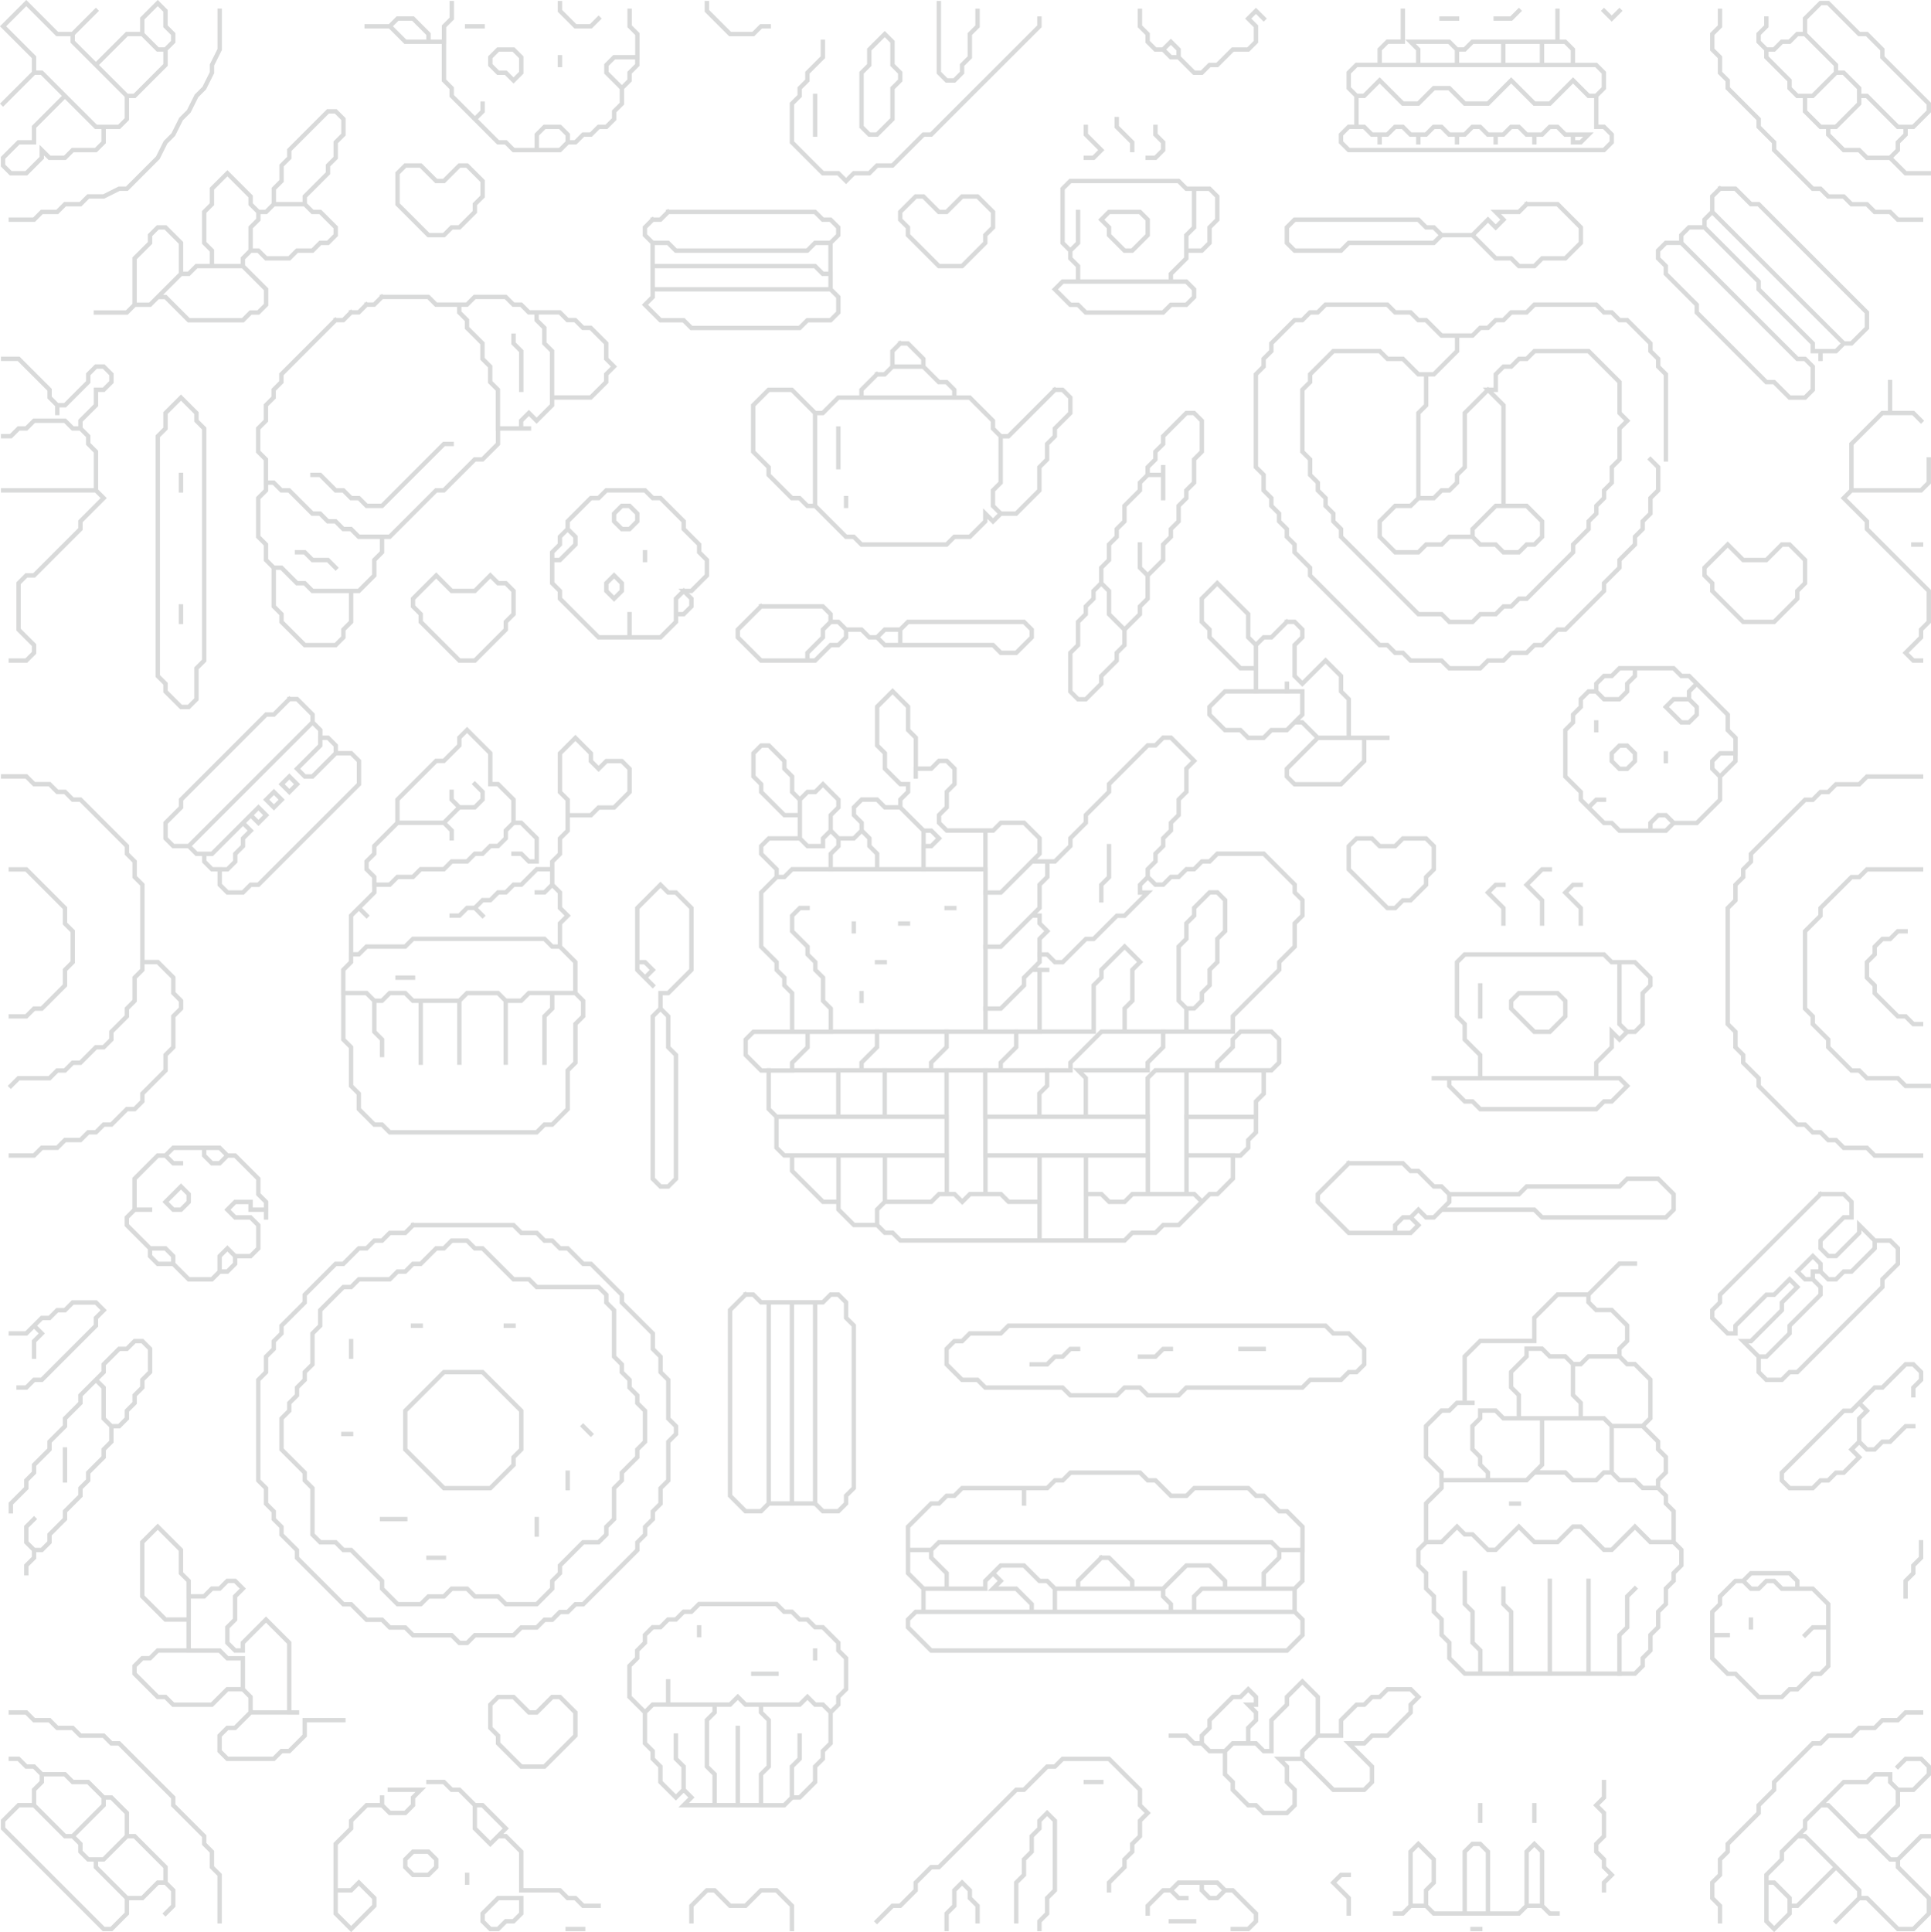 <?xml version="1.0" encoding="UTF-8"?>
<!DOCTYPE svg PUBLIC "-//W3C//DTD SVG 1.1//EN" "http://www.w3.org/Graphics/SVG/1.1/DTD/svg11.dtd">
<!-- Creator: CorelDRAW -->
<svg xmlns="http://www.w3.org/2000/svg" xml:space="preserve" width="88.083mm" height="88.124mm" style="shape-rendering:geometricPrecision; text-rendering:geometricPrecision; image-rendering:optimizeQuality; fill-rule:evenodd; clip-rule:evenodd"
viewBox="0 0 76.138 76.173"
 xmlns:xlink="http://www.w3.org/1999/xlink">
 <defs>
  <style type="text/css">
   <![CDATA[
    .str0 {stroke:#D9DADA;stroke-width:0.173;stroke-linecap:square}
    .fil0 {fill:none}
   ]]>
  </style>
 </defs>
 <g id="Livello_x0020_1">
  <g id="_276242280">
   <polygon id="_657195336" class="fil0 str0" points="17.808,48.912 17.503,49.217 17.199,49.217 16.894,49.522 16.589,49.827 16.284,49.827 15.979,50.132 15.674,50.132 15.369,50.437 15.064,50.437 14.759,50.437 14.454,50.437 14.149,50.437 13.844,50.742 13.539,50.742 13.234,51.046 12.93,51.351 12.625,51.656 12.625,51.961 12.625,52.266 12.32,52.571 12.32,52.876 12.32,53.181 12.32,53.486 12.32,53.791 12.015,54.096 12.015,54.401 11.71,54.706 11.71,55.011 11.405,55.316 11.405,55.62 11.1,55.925 11.1,56.23 11.1,56.535 11.1,56.84 11.1,57.145 11.405,57.45 11.71,57.755 12.015,58.06 12.015,58.365 12.32,58.67 12.32,58.975 12.32,59.28 12.32,59.585 12.32,59.89 12.32,60.194 12.32,60.499 12.625,60.804 12.93,60.804 13.234,60.804 13.539,61.109 13.844,61.109 14.149,61.414 14.454,61.719 14.759,62.024 15.064,62.329 15.064,62.634 15.369,62.939 15.674,63.244 15.979,63.244 16.284,63.244 16.589,63.244 16.894,62.939 17.199,62.939 17.503,62.939 17.808,62.634 18.113,62.634 18.418,62.634 18.723,62.939 19.028,62.939 19.333,62.939 19.638,62.939 19.943,63.244 20.248,63.244 20.553,63.244 20.858,63.244 21.163,63.244 21.468,62.939 21.773,62.634 21.773,62.329 22.078,62.024 22.078,61.719 22.383,61.414 22.687,61.109 22.992,60.804 23.297,60.804 23.602,60.804 23.907,60.499 23.907,60.194 24.212,59.89 24.212,59.585 24.212,59.28 24.212,58.975 24.212,58.67 24.517,58.365 24.517,58.06 24.822,57.755 25.127,57.45 25.127,57.145 25.432,56.84 25.432,56.535 25.432,56.23 25.432,55.925 25.432,55.62 25.127,55.316 25.127,55.011 24.822,54.706 24.822,54.401 24.517,54.096 24.517,53.791 24.212,53.486 24.212,53.181 24.212,52.876 24.212,52.571 24.212,52.266 24.212,51.961 24.212,51.656 23.907,51.351 23.907,51.046 23.602,50.742 23.297,50.742 22.992,50.742 22.687,50.742 22.383,50.742 22.078,50.742 21.773,50.742 21.468,50.742 21.163,50.742 20.858,50.437 20.553,50.437 20.248,50.437 19.943,50.132 19.638,49.827 19.333,49.522 19.028,49.217 18.723,49.217 18.418,48.912 18.113,48.912 "/>
   <polygon id="_275988688" class="fil0 str0" points="39.764,52.266 39.459,52.571 39.154,52.571 38.849,52.571 38.544,52.571 38.239,52.571 37.934,52.876 37.629,52.876 37.324,53.181 37.324,53.486 37.324,53.791 37.629,54.096 37.934,54.401 38.239,54.401 38.544,54.401 38.849,54.706 39.154,54.706 39.459,54.706 39.764,54.706 40.069,54.706 40.374,54.706 40.679,54.706 40.984,54.706 41.288,54.706 41.593,54.706 41.898,54.706 42.203,55.011 42.508,55.011 42.813,55.011 43.118,55.011 43.423,55.011 43.728,55.011 44.033,55.011 44.338,54.706 44.643,54.706 44.948,54.706 45.253,55.011 45.558,55.011 45.862,55.011 46.167,55.011 46.472,55.011 46.777,54.706 47.082,54.706 47.387,54.706 47.692,54.706 47.997,54.706 48.302,54.706 48.607,54.706 48.912,54.706 49.217,54.706 49.522,54.706 49.827,54.706 50.132,54.706 50.437,54.706 50.742,54.706 51.046,54.706 51.351,54.706 51.656,54.401 51.961,54.401 52.266,54.401 52.571,54.401 52.876,54.401 53.181,54.096 53.486,54.096 53.791,53.791 53.791,53.486 53.791,53.181 53.486,52.876 53.181,52.571 52.876,52.571 52.571,52.571 52.266,52.266 51.961,52.266 51.656,52.266 51.351,52.266 51.046,52.266 50.742,52.266 50.437,52.266 50.132,52.266 49.827,52.266 49.522,52.266 49.217,52.266 48.912,52.266 48.607,52.266 48.302,52.266 47.997,52.266 47.692,52.266 47.387,52.266 47.082,52.266 46.777,52.266 46.472,52.266 46.167,52.266 45.862,52.266 45.558,52.266 45.253,52.266 44.948,52.266 44.643,52.266 44.338,52.266 44.033,52.266 43.728,52.266 43.423,52.266 43.118,52.266 42.813,52.266 42.508,52.266 42.203,52.266 41.898,52.266 41.593,52.266 41.288,52.266 40.984,52.266 40.679,52.266 40.374,52.266 40.069,52.266 "/>
   <polygon id="_277085928" class="fil0 str0" points="7.136,15.674 6.831,15.979 6.526,16.284 6.526,16.589 6.526,16.894 6.221,17.199 6.221,17.503 6.221,17.808 6.221,18.113 6.221,18.418 6.221,18.723 6.221,19.028 6.221,19.333 6.221,19.638 6.221,19.943 6.221,20.248 6.221,20.553 6.221,20.858 6.221,21.163 6.221,21.468 6.221,21.773 6.221,22.078 6.221,22.383 6.221,22.687 6.221,22.992 6.221,23.297 6.221,23.602 6.221,23.907 6.221,24.212 6.221,24.517 6.221,24.822 6.221,25.127 6.221,25.432 6.221,25.737 6.221,26.042 6.221,26.347 6.221,26.652 6.526,26.956 6.526,27.262 6.831,27.566 7.136,27.871 7.441,27.871 7.746,27.566 7.746,27.262 7.746,26.956 7.746,26.652 7.746,26.347 8.051,26.042 8.051,25.737 8.051,25.432 8.051,25.127 8.051,24.822 8.051,24.517 8.051,24.212 8.051,23.907 8.051,23.602 8.051,23.297 8.051,22.992 8.051,22.687 8.051,22.383 8.051,22.078 8.051,21.773 8.051,21.468 8.051,21.163 8.051,20.858 8.051,20.553 8.051,20.248 8.051,19.943 8.051,19.638 8.051,19.333 8.051,19.028 8.051,18.723 8.051,18.418 8.051,18.113 8.051,17.808 8.051,17.503 8.051,17.199 8.051,16.894 7.746,16.589 7.746,16.284 7.441,15.979 "/>
   <polygon id="_654675768" class="fil0 str0" points="17.503,54.096 17.199,54.401 16.894,54.706 16.589,55.011 16.284,55.316 15.979,55.62 15.979,55.925 15.979,56.23 15.979,56.535 15.979,56.84 15.979,57.145 16.284,57.45 16.589,57.755 16.894,58.06 17.199,58.365 17.503,58.67 17.808,58.67 18.113,58.67 18.418,58.67 18.723,58.67 19.028,58.67 19.333,58.67 19.638,58.365 19.943,58.06 20.248,57.755 20.248,57.45 20.553,57.145 20.553,56.84 20.553,56.535 20.553,56.23 20.553,55.925 20.553,55.62 20.248,55.316 19.943,55.011 19.638,54.706 19.333,54.401 19.028,54.096 18.723,54.096 18.418,54.096 18.113,54.096 17.808,54.096 "/>
   <polygon id="_274637184" class="fil0 str0" points="17.199,22.687 16.894,22.992 16.589,23.297 16.284,23.602 16.284,23.907 16.589,24.212 16.589,24.517 16.894,24.822 17.199,25.127 17.503,25.432 17.808,25.737 18.113,26.042 18.418,26.042 18.723,26.042 19.028,25.737 19.333,25.432 19.638,25.127 19.943,24.822 19.943,24.517 20.248,24.212 20.248,23.907 20.248,23.602 20.248,23.297 19.943,22.992 19.638,22.992 19.333,22.687 19.028,22.992 18.723,23.297 18.418,23.297 18.113,23.297 17.808,23.297 17.503,22.992 "/>
   <polygon id="_277085904" class="fil0 str0" points="68.123,21.468 67.818,21.773 67.513,22.078 67.208,22.383 67.208,22.687 67.513,22.992 67.513,23.297 67.818,23.602 68.123,23.907 68.428,24.212 68.733,24.517 69.038,24.517 69.343,24.517 69.647,24.517 69.953,24.517 70.257,24.212 70.562,23.907 70.867,23.602 70.867,23.297 71.172,22.992 71.172,22.687 71.172,22.383 71.172,22.078 70.867,21.773 70.562,21.468 70.257,21.468 69.953,21.773 69.647,22.078 69.343,22.078 69.038,22.078 68.733,22.078 68.428,21.773 "/>
   <polygon id="_654675888" class="fil0 str0" points="36.105,7.746 35.8,8.051 35.495,8.355 35.495,8.66 35.8,8.965 35.8,9.27 36.105,9.575 36.41,9.88 36.715,10.185 37.019,10.49 37.324,10.49 37.629,10.49 37.934,10.49 38.239,10.185 38.544,9.88 38.849,9.575 38.849,9.27 39.154,8.965 39.154,8.66 39.154,8.355 38.849,8.051 38.544,7.746 38.239,7.746 37.934,7.746 37.629,8.051 37.324,8.355 37.019,8.355 36.715,8.051 36.41,7.746 "/>
   <polygon id="_655474464" class="fil0 str0" points="19.638,66.903 19.333,67.208 19.333,67.513 19.333,67.818 19.333,68.123 19.638,68.428 19.638,68.733 19.943,69.038 20.248,69.343 20.553,69.647 20.858,69.647 21.163,69.647 21.468,69.647 21.773,69.343 22.078,69.038 22.383,68.733 22.687,68.428 22.687,68.123 22.687,67.818 22.687,67.513 22.383,67.208 22.078,66.903 21.773,66.903 21.468,67.208 21.163,67.513 20.858,67.513 20.553,67.208 20.248,66.903 19.943,66.903 "/>
   <polygon id="_655474584" class="fil0 str0" points="15.979,6.526 15.674,6.831 15.674,7.136 15.674,7.441 15.674,7.746 15.674,8.051 15.979,8.355 16.284,8.66 16.589,8.965 16.894,9.27 17.199,9.27 17.503,9.27 17.808,8.965 18.113,8.965 18.418,8.66 18.723,8.355 18.723,8.051 19.028,7.746 19.028,7.441 19.028,7.136 18.723,6.831 18.418,6.526 18.113,6.526 17.808,6.831 17.503,7.136 17.199,7.136 16.894,6.831 16.589,6.526 16.284,6.526 "/>
   <polygon id="_276302504" class="fil0 str0" points="53.486,33.055 53.181,33.36 53.181,33.665 53.181,33.97 53.181,34.275 53.486,34.58 53.791,34.885 54.096,35.19 54.401,35.495 54.706,35.8 55.011,35.8 55.316,35.495 55.62,35.495 55.925,35.19 56.23,34.885 56.23,34.58 56.535,34.275 56.535,33.97 56.535,33.665 56.535,33.36 56.23,33.055 55.925,33.055 55.62,33.055 55.316,33.055 55.011,33.36 54.706,33.36 54.401,33.36 54.096,33.055 53.791,33.055 "/>
   <polygon id="_276302624" class="fil0 str0" points="34.885,1.342 34.58,1.647 34.275,1.952 34.275,2.257 34.275,2.562 33.97,2.867 33.97,3.172 33.97,3.476 33.97,3.781 33.97,4.086 33.97,4.391 33.97,4.696 33.97,5.001 34.275,5.306 34.58,5.306 34.885,5.001 35.19,4.696 35.19,4.391 35.19,4.086 35.19,3.781 35.19,3.476 35.495,3.172 35.495,2.867 35.19,2.562 35.19,2.257 35.19,1.952 35.19,1.647 "/>
   <polygon id="_273792704" class="fil0 str0" points="59.89,39.154 59.585,39.459 59.585,39.764 59.89,40.069 60.194,40.374 60.499,40.679 60.804,40.679 61.109,40.679 61.414,40.374 61.719,40.069 61.719,39.764 61.719,39.459 61.414,39.154 61.109,39.154 60.804,39.154 60.499,39.154 60.194,39.154 "/>
   <polygon id="_658644080" class="fil0 str0" points="43.728,8.355 43.423,8.66 43.728,8.965 43.728,9.27 44.033,9.575 44.338,9.88 44.643,9.88 44.948,9.575 45.253,9.27 45.253,8.965 45.253,8.66 44.948,8.355 44.643,8.355 44.338,8.355 44.033,8.355 "/>
   <polygon id="_658644200" class="fil0 str0" points="19.638,74.831 19.333,75.136 19.028,75.441 19.028,75.746 19.333,76.051 19.638,76.051 19.943,75.746 20.248,75.746 20.553,75.441 20.553,75.136 20.553,74.831 20.248,74.831 19.943,74.831 "/>
   <polygon id="_656027360" class="fil0 str0" points="19.638,1.952 19.333,2.257 19.333,2.562 19.638,2.867 19.943,2.867 20.248,3.172 20.553,2.867 20.553,2.562 20.553,2.257 20.248,1.952 19.943,1.952 "/>
   <polygon id="_656027480" class="fil0 str0" points="16.284,73.002 15.979,73.307 15.979,73.612 16.284,73.917 16.589,73.917 16.894,73.917 17.199,73.612 17.199,73.307 16.894,73.002 16.589,73.002 "/>
   <polygon id="_656027600" class="fil0 str0" points="63.854,29.396 63.549,29.701 63.549,30.006 63.854,30.311 64.159,30.311 64.464,30.006 64.464,29.701 64.159,29.396 "/>
   <polygon id="_656027720" class="fil0 str0" points="24.517,19.943 24.212,20.248 24.212,20.553 24.517,20.858 24.822,20.858 25.127,20.553 25.127,20.248 24.822,19.943 "/>
   <polygon id="_274075592" class="fil0 str0" points="7.136,46.777 6.831,47.082 6.526,47.387 6.831,47.692 7.136,47.692 7.441,47.387 7.441,47.082 "/>
   <polygon id="_274075712" class="fil0 str0" points="24.212,22.687 23.907,22.992 23.907,23.297 24.212,23.602 24.517,23.297 24.517,22.992 "/>
   <polyline id="_274075832" class="fil0 str0" points="63.854,0.427 63.549,0.732 63.244,0.427 "/>
   <polyline id="_274075952" class="fil0 str0" points="75.746,8.66 75.441,8.66 75.136,8.66 74.831,8.66 74.526,8.355 74.222,8.355 73.917,8.355 73.612,8.051 73.307,8.051 73.002,8.051 72.697,7.746 72.392,7.746 72.087,7.746 71.782,7.441 71.477,7.441 71.172,7.136 70.867,6.831 70.562,6.526 70.257,6.221 69.953,5.916 69.953,5.611 69.647,5.306 69.343,5.001 69.343,4.696 69.038,4.391 68.733,4.086 68.428,3.781 68.123,3.476 68.123,3.172 67.818,2.867 67.818,2.562 67.818,2.257 67.513,1.952 67.513,1.647 67.513,1.342 67.818,1.037 67.818,0.732 67.818,0.427 "/>
   <polyline id="_656014224" class="fil0 str0" points="32.445,1.647 32.445,1.952 32.445,2.257 32.14,2.562 31.835,2.867 31.835,3.172 31.531,3.476 31.531,3.781 31.226,4.086 31.226,4.391 31.226,4.696 31.226,5.001 31.226,5.306 31.226,5.611 31.531,5.916 31.835,6.221 32.14,6.526 32.445,6.831 32.75,6.831 33.055,6.831 33.36,7.136 33.665,6.831 33.97,6.831 34.275,6.831 34.58,6.526 34.885,6.526 35.19,6.526 35.495,6.221 35.8,5.916 36.105,5.611 36.41,5.306 36.715,5.306 37.019,5.001 37.324,4.696 37.629,4.391 37.934,4.086 38.239,3.781 38.544,3.476 38.849,3.172 39.154,2.867 39.459,2.562 39.764,2.257 40.069,1.952 40.374,1.647 40.679,1.342 40.984,1.037 40.984,0.732 "/>
   <polyline id="_656014344" class="fil0 str0" points="57.45,0.732 57.145,0.732 56.84,0.732 "/>
   <polyline id="_656014464" class="fil0 str0" points="19.028,1.037 18.723,1.037 18.418,1.037 "/>
   <line id="_656014584" class="fil0 str0" x1="22.078" y1="2.562" x2="22.078" y2= "2.257" />
   <path id="_276683640" class="fil0 str0" d="M49.827 0.732l-0.305 -0.305 -0.305 0.305 0.305 0.305 0 0.305 0 0.305 -0.305 0.305 -0.305 0 -0.305 0 -0.305 0.305 -0.305 0.305 -0.305 0 -0.305 0.305 -0.305 0 -0.305 -0.305 -0.305 -0.305m-0.61 -0.305l0.305 0.305 0.305 0 0 -0.305 -0.305 -0.305 -0.305 0.305 -0.305 0 -0.305 -0.305 0 -0.305 -0.305 -0.305 0 -0.305 0 -0.305"/>
   <polyline id="_276683760" class="fil0 str0" points="32.14,5.306 32.14,5.001 32.14,4.696 32.14,4.391 32.14,4.086 32.14,3.781 "/>
   <path id="_276683880" class="fil0 str0" d="M4.086 5.001l0 0.305 0 0.305 -0.305 0.305 -0.305 0 -0.305 0 -0.305 0 -0.305 0.305 -0.305 0 -0.305 0 -0.305 -0.305 0 0.305 -0.305 0.305 -0.305 0.305 -0.305 0 -0.305 0 -0.305 -0.305 0 -0.305 0.305 -0.305 0.305 -0.305 0.305 0 0.305 0 0 -0.305 0 -0.305 0.305 -0.305 0.305 -0.305 0.305 -0.305 0.305 -0.305m-2.439 0.305l0.305 -0.305 0.305 -0.305 0.305 -0.305 0.305 -0.305m3.659 0.915l-0.305 -0.305 -0.305 -0.305 -0.305 -0.305 -0.305 -0.305m2.744 -0.61l0.305 -0.305 0 -0.305 -0.305 -0.305 0 -0.305 0 -0.305 -0.305 -0.305 -0.305 0.305 -0.305 0.305 0 0.305 0 0.305m-2.744 0l0 0.305 0.305 0.305 0.305 0.305 0.305 0.305 0.305 -0.305 0.305 -0.305 0.305 -0.305 0.305 -0.305 0.305 0 0.305 0 0.305 0.305 0.305 0.305 0.305 0 0 0.305 0 0.305 -0.305 0.305 -0.305 0.305 -0.305 0.305 -0.305 0.305 -0.305 0 0 0.305 0 0.305 0 0.305 -0.305 0.305 -0.305 0 -0.305 0 -0.305 0 -0.305 -0.305 -0.305 -0.305 -0.305 -0.305 -0.305 -0.305 -0.305 -0.305 -0.305 -0.305 -0.305 -0.305 -0.305 0 0 -0.305 0 -0.305 -0.305 -0.305 -0.305 -0.305 -0.305 -0.305 -0.305 -0.305 0.305 -0.305 0.305 -0.305 0.305 -0.305 0.305 0.305 0.305 0.305 0.305 0.305 0.305 0.305 0.305 0 0.305 0 0.305 -0.305 0.305 -0.305 0.305 -0.305"/>
   <polyline id="_276684000" class="fil0 str0" points="44.643,5.916 44.643,5.611 44.338,5.306 44.033,5.001 44.033,4.696 "/>
   <polyline id="_656716776" class="fil0 str0" points="42.813,6.221 43.118,6.221 43.423,5.916 43.118,5.611 42.813,5.306 42.813,5.001 "/>
   <polyline id="_656716896" class="fil0 str0" points="45.253,6.221 45.558,6.221 45.862,5.916 45.862,5.611 45.558,5.306 45.558,5.001 "/>
   <path id="_656717016" class="fil0 str0" d="M60.499 5.611l0 -0.305m-1.525 0.305l0 -0.305m-1.525 0.305l0 -0.305m-1.525 0.305l0 -0.305m-1.525 0.305l0 -0.305m7.623 0l0 0.305 0.305 0 0.305 -0.305 -0.305 0 -0.305 0 -0.305 0 -0.305 -0.305 -0.305 0 -0.305 0.305 -0.305 0 -0.305 0 -0.305 -0.305 -0.305 0 -0.305 0.305 -0.305 0 -0.305 0 -0.305 -0.305 -0.305 0 -0.305 0.305 -0.305 0 -0.305 0 -0.305 -0.305 -0.305 0 -0.305 0.305 -0.305 0 -0.305 0 -0.305 -0.305 -0.305 0 -0.305 0.305 -0.305 0 -0.305 0 -0.305 -0.305 -0.305 0m9.453 -1.22l0.305 -0.305 0 -0.305 0 -0.305 -0.305 -0.305 -0.305 0 -0.305 0 -0.305 0m-1.22 0l0 -0.305 0 -0.305 0 -0.305m-1.525 0.915l0 -0.305 0 -0.305 0 -0.305m-1.83 0.915l0.305 0 0.305 0 0.305 0 0.305 0 0.305 0 0.305 0 0.305 0 0.305 0 0.305 0 0.305 0 0.305 0 0.305 0 0.305 0 0.305 0 0.305 0 0 -0.305 0 -0.305 -0.305 -0.305 -0.305 0m-5.489 0.915l0 -0.305 0 -0.305 -0.305 -0.305 0.305 0 0.305 0 0.305 0 0.305 0 0.305 0 0.305 0.305m-3.049 0.61l0.305 0 0.305 0 0.305 0 0.305 0 0.305 0 0.305 0 0.305 0 0.305 0 0.305 0 0.305 0 0 -0.305 0 -0.305 0.305 0 0.305 -0.305 0.305 0 0.305 0 0.305 0 0.305 0 0.305 0 0.305 0 0.305 0 0.305 0 0.305 0 0.305 0 0.305 0 0 -0.305 0 -0.305 0 -0.305 0 -0.305m-7.928 3.354l0 0.305 0 0.305 0 0.305 0 0.305 -0.305 0 -0.305 0.305 0 0.305 0.305 0.305 0.305 0 0.305 0 0.305 0 0.305 0 0.305 0 0.305 0 0.305 0 0.305 0 0.305 0 0.305 0 0.305 0 0.305 0 0.305 0 0.305 0 0.305 0 0.305 0 0.305 0 0.305 0 0.305 0 0.305 0 0.305 0 0.305 0 0.305 0 0.305 0 0.305 0 0.305 0 0.305 0 0.305 0 0.305 0 0.305 0 0.305 0 0.305 0 0.305 0 0.305 -0.305 0 -0.305 -0.305 -0.305 -0.305 0 0 -0.305 0 -0.305 0 -0.305 0 -0.305 -0.305 0 -0.305 -0.305 -0.305 -0.305 -0.305 0.305 -0.305 0.305 -0.305 0.305 -0.305 0 -0.305 0 -0.305 -0.305 -0.305 -0.305 -0.305 -0.305 -0.305 0.305 -0.305 0.305 -0.305 0.305 -0.305 0 -0.305 0 -0.305 0 -0.305 -0.305 -0.305 -0.305 -0.305 0 -0.305 0 -0.305 0.305 -0.305 0.305 -0.305 0 -0.305 0 -0.305 -0.305 -0.305 -0.305 -0.305 -0.305 -0.305 0.305 -0.305 0.305 -0.305 0 -0.305 -0.305 0 -0.305 0 -0.305 0.305 -0.305 0.305 0 0.305 0 0.305 0 0 -0.305 0 -0.305 0.305 -0.305 0.305 0 0.305 0 0 -0.305 0 -0.305 0 -0.305 0 -0.305"/>
   <path id="_656717136" class="fil0 str0" d="M22.383 5.611l-0.305 0.305 -0.305 0 -0.305 0 -0.305 0m-2.439 -1.22l0.305 -0.305 0 -0.305m5.489 -0.61l0.305 -0.305 0 -0.305 0.305 -0.305 0 -0.305m-8.233 -0.61l0 -0.305 -0.305 -0.305 -0.305 -0.305 -0.305 0 -0.305 0 -0.305 0.305m2.135 0.61l0 0.305 0 0.305 0 0.305 0 0.305 0 0.305 0.305 0.305 0 0.305 0.305 0.305 0.305 0.305 0.305 0.305 0.305 0.305 0.305 0.305 0.305 0.305 0.305 0 0.305 0.305 0.305 0 0.305 0 0.305 0 0 -0.305 0 -0.305 0.305 -0.305 0.305 0 0.305 0 0.305 0.305 0 0.305 0.305 0 0.305 -0.305 0.305 0 0.305 -0.305 0.305 0 0.305 -0.305 0 -0.305 0.305 -0.305 0 -0.305 0 -0.305 -0.305 -0.305 -0.305 -0.305 0 -0.305 0.305 -0.305 0.305 0 0.305 0 0.305 0 0 -0.305 0 -0.305 0 -0.305 -0.305 -0.305 0 -0.305 0 -0.305m-10.368 0.61l0.305 0 0.305 0 0.305 0 0.305 0.305 0.305 0.305 0.305 0 0.305 0 0.305 0 0.305 0 0.305 0 0 -0.305 0 -0.305 0.305 -0.305 0 -0.305 0 -0.305"/>
   <path id="_656720312" class="fil0 str0" d="M76.051 6.831l-0.305 0 -0.305 0 -0.305 0 -0.305 -0.305 -0.305 -0.305m0.61 -1.22l0 0.305 -0.305 0.305 0 0.305 -0.305 0.305 -0.305 0 -0.305 0 -0.305 0 -0.305 -0.305 -0.305 0 -0.305 0 -0.305 -0.305 -0.305 -0.305 0 -0.305m1.22 -1.22l0 0.305 -0.305 0.305 -0.305 0.305 -0.305 0.305 -0.305 0 -0.305 0 -0.305 -0.305 -0.305 -0.305 0 -0.305 0 -0.305m1.22 -0.915l-0.305 0.305 -0.305 0.305 -0.305 0.305 -0.305 0 -0.305 0 -0.305 -0.305 0 -0.305 -0.305 -0.305 -0.305 -0.305 -0.305 -0.305 0 -0.305m1.525 -0.61l0.305 0.305 0.305 0.305 0.305 0.305 0.305 0.305 0 0.305 0.305 0 0.305 0.305 0.305 0.305 0 0.305 0.305 0 0.305 0.305 0.305 0.305 0.305 0.305 0.305 0.305 0.305 0 0.305 0 0.305 -0.305 0.305 -0.305 0 -0.305 -0.305 -0.305 -0.305 -0.305 -0.305 -0.305 -0.305 -0.305 -0.305 -0.305 -0.305 -0.305 0 -0.305 -0.305 -0.305 -0.305 -0.305 -0.305 0 -0.305 -0.305 -0.305 -0.305 -0.305 -0.305 -0.305 -0.305 -0.305 0 -0.305 0.305 -0.305 0.305 0 0.305 0 0.305 -0.305 0 -0.305 0.305 -0.305 0 -0.305 0.305 -0.305 0 -0.305 -0.305 0 -0.305 0.305 -0.305 0 -0.305"/>
   <path id="_656720432" class="fil0 str0" d="M58.06 9.27l0.305 -0.305 0.305 -0.305 0.305 0.305 0.305 -0.305 -0.305 -0.305 0.305 0 0.305 0 0.305 0 0.305 -0.305m-3.354 1.22l-0.305 0.305 -0.305 0 -0.305 0 -0.305 0 -0.305 0 -0.305 0 -0.305 0 -0.305 0 -0.305 0 -0.305 0 -0.305 0 -0.305 0 -0.305 0.305 -0.305 0 -0.305 0 -0.305 0 -0.305 0 -0.305 0 -0.305 0 -0.305 -0.305 0 -0.305 0 -0.305 0.305 -0.305 0.305 0 0.305 0 0.305 0 0.305 0 0.305 0 0.305 0 0.305 0 0.305 0 0.305 0 0.305 0 0.305 0 0.305 0 0.305 0 0.305 0 0.305 0 0.305 0 0.305 0.305 0.305 0 0.305 0.305 0.305 0 0.305 0 0.305 0 0.305 0 0.305 0.305 0.305 0.305 0.305 0.305 0.305 0 0.305 0 0.305 0.305 0.305 0 0.305 0 0.305 -0.305 0.305 0 0.305 0 0.305 0 0.305 -0.305 0.305 -0.305 0 -0.305 0 -0.305 -0.305 -0.305 -0.305 -0.305 -0.305 -0.305 -0.305 0 -0.305 0 -0.305 0 -0.305 0"/>
   <path id="_656720552" class="fil0 str0" d="M46.167 11.1l0 -0.305 0.305 -0.305 0.305 -0.305 0 -0.305m0.305 -2.439l0 0.305 0 0.305 0 0.305 0 0.305 0 0.305 -0.305 0.305 0 0.305 0 0.305 0.305 0 0.305 0 0.305 -0.305 0 -0.305 0 -0.305 0.305 -0.305 0 -0.305 0 -0.305 0 -0.305 -0.305 -0.305 -0.305 0 -0.305 0 -0.305 0 -0.305 -0.305 -0.305 0 -0.305 0 -0.305 0 -0.305 0 -0.305 0 -0.305 0 -0.305 0 -0.305 0 -0.305 0 -0.305 0 -0.305 0 -0.305 0 -0.305 0 -0.305 0 -0.305 0.305 0 0.305 0 0.305 0 0.305 0 0.305 0 0.305 0 0.305 0 0.305 0.305 0.305m0.305 1.22l0.305 0 0.305 0 0.305 0 0.305 0 0.305 0 0.305 0 0.305 0 0.305 0 0.305 0 0.305 0 0.305 0 0.305 0 0.305 0 0.305 0 0.305 0.305 0 0.305 -0.305 0.305 -0.305 0 -0.305 0 -0.305 0.305 -0.305 0 -0.305 0 -0.305 0 -0.305 0 -0.305 0 -0.305 0 -0.305 0 -0.305 0 -0.305 0 -0.305 0 -0.305 -0.305 -0.305 0 -0.305 -0.305 -0.305 -0.305 0.305 -0.305 0.305 0 0.305 0 0 -0.305 0 -0.305 -0.305 -0.305 0 -0.305 0.305 -0.305 0 -0.305 0 -0.305 0 -0.305 0 -0.305"/>
   <path id="_656720672" class="fil0 str0" d="M32.75 11.405l0.305 0.305 0 0.305 0 0.305 -0.305 0.305 -0.305 0 -0.305 0 -0.305 0 -0.305 0.305 -0.305 0 -0.305 0 -0.305 0 -0.305 0 -0.305 0 -0.305 0 -0.305 0 -0.305 0 -0.305 0 -0.305 0 -0.305 0 -0.305 0 -0.305 0 -0.305 0 -0.305 -0.305 -0.305 0 -0.305 0 -0.305 0 -0.305 -0.305 -0.305 -0.305 0.305 -0.305 0 -0.305m7.014 -0.61l0 0.305 0 0.305 -0.305 0 -0.305 0 -0.305 0 -0.305 0 -0.305 0 -0.305 0 -0.305 0 -0.305 0 -0.305 0 -0.305 0 -0.305 0 -0.305 0 -0.305 0 -0.305 0 -0.305 0 -0.305 0 -0.305 0 -0.305 0 -0.305 0 -0.305 0 -0.305 0 -0.305 0 -0.305 0 0 -0.305 0 -0.305 0 -0.305m0 -0.915l-0.305 -0.305 0 -0.305 0.305 -0.305m0.61 -0.305l-0.305 0.305 -0.305 0m7.014 0.915l0 0.305 0 0.305 0 0.305 0 0.305 -0.305 0 -0.305 -0.305 -0.305 0 -0.305 0 -0.305 0 -0.305 0 -0.305 0 -0.305 0 -0.305 0 -0.305 0 -0.305 0 -0.305 0 -0.305 0 -0.305 0 -0.305 0 -0.305 0 -0.305 0 -0.305 0 -0.305 0 -0.305 0 -0.305 0 -0.305 0 -0.305 0 0 -0.305 0 -0.305 0 -0.305 0.305 0 0.305 0 0.305 0.305 0.305 0 0.305 0 0.305 0 0.305 0 0.305 0 0.305 0 0.305 0 0.305 0 0.305 0 0.305 0 0.305 0 0.305 0 0.305 0 0.305 0 0.305 0 0.305 0 0.305 0 0.305 -0.305 0.305 0 0.305 0 0.305 -0.305 0 -0.305 -0.305 -0.305 -0.305 0 -0.305 -0.305 -0.305 0 -0.305 0 -0.305 0 -0.305 0 -0.305 0 -0.305 0 -0.305 0 -0.305 0 -0.305 0 -0.305 0 -0.305 0 -0.305 0 -0.305 0 -0.305 0 -0.305 0 -0.305 0 -0.305 0 -0.305 0 -0.305 0"/>
   <path id="_656728344" class="fil0 str0" d="M6.221 11.71l-0.305 0.305 -0.305 0 -0.305 0m1.83 -1.22l-0.305 0.305 -0.305 0.305 -0.305 0.305 0.305 0 0.305 0.305 0.305 0.305 0.305 0.305 0.305 0 0.305 0 0.305 0 0.305 0 0.305 0 0.305 0 0.305 0 0.305 -0.305 0.305 0 0.305 -0.305 0 -0.305 0 -0.305 -0.305 -0.305 -0.305 -0.305 -0.305 -0.305m-1.22 0l0.305 0 0.305 0 0.305 0 0.305 0 0 -0.305 0.305 -0.305m0.305 -1.525l0 0.305 -0.305 0.305 0 0.305 0 0.305 0 0.305 0.305 0 0.305 0.305 0.305 0 0.305 0 0.305 0 0.305 -0.305 0.305 0 0.305 0 0.305 -0.305 0.305 0 0.305 -0.305 0 -0.305 -0.305 -0.305 -0.305 -0.305 -0.305 0 -0.305 -0.305m-1.22 0l0.305 0 0.305 0 0.305 0 0.305 0 0 -0.305 0.305 -0.305 0.305 -0.305 0.305 -0.305 0 -0.305 0.305 -0.305 0 -0.305 0 -0.305 0.305 -0.305 0 -0.305 0 -0.305 -0.305 -0.305 -0.305 0 -0.305 0.305 -0.305 0.305 -0.305 0.305 -0.305 0.305 -0.305 0.305 0 0.305 -0.305 0.305 0 0.305 0 0.305 -0.305 0.305 0 0.305 0 0.305 -0.305 0.305 -0.305 0 -0.305 -0.305 0 -0.305 -0.305 -0.305 -0.305 -0.305 -0.305 -0.305 -0.305 0.305 -0.305 0.305 0 0.305 0 0.305 -0.305 0.305 0 0.305 0 0.305 0 0.305 0 0.305 0.305 0.305 0 0.305 0 0.305 -0.305 0 -0.305 0 -0.305 0.305 -0.305 0 0 -0.305 0 -0.305 0 -0.305 0 -0.305 -0.305 -0.305 -0.305 -0.305 -0.305 0 -0.305 0.305 0 0.305 -0.305 0.305 -0.305 0.305 0 0.305 0 0.305 0 0.305 0 0.305 0 0.305 0 0.305 -0.305 0.305 -0.305 0 -0.305 0 -0.305 0 -0.305 0"/>
   <polyline id="_656728464" class="fil0 str0" points="20.553,15.369 20.553,15.064 20.553,14.759 20.553,14.454 20.553,14.149 20.553,13.844 20.248,13.539 20.248,13.234 "/>
   <path id="_656728584" class="fil0 str0" d="M71.782 14.149l0 -0.305m0.915 -0.305l-0.305 0.305 -0.305 0 -0.305 0 -0.305 0 0 -0.305 -0.305 -0.305 -0.305 -0.305 -0.305 -0.305 -0.305 -0.305 -0.305 -0.305 -0.305 -0.305 -0.305 -0.305 0 -0.305 -0.305 -0.305 -0.305 -0.305 -0.305 -0.305 -0.305 -0.305 -0.305 -0.305 -0.305 -0.305 -0.305 -0.305m-0.915 0.61l0.305 0.305 0.305 0.305 0.305 0.305 0.305 0.305 0.305 0.305 0.305 0.305 0.305 0.305 0.305 0.305 0.305 0.305 0.305 0.305 0.305 0.305 0.305 0.305 0.305 0.305 0.305 0.305 0.305 0.305 0.305 0 0.305 0.305 0 0.305 0 0.305 0 0.305 -0.305 0.305 -0.305 0 -0.305 0 -0.305 -0.305 -0.305 -0.305 -0.305 0 -0.305 -0.305 -0.305 -0.305 -0.305 -0.305 -0.305 -0.305 -0.305 -0.305 -0.305 -0.305 -0.305 -0.305 -0.305 -0.305 -0.305 -0.305 0 -0.305 -0.305 -0.305 -0.305 -0.305 -0.305 -0.305 -0.305 -0.305 0 -0.305 -0.305 -0.305 0 -0.305 0.305 -0.305 0.305 0 0.305 0 0 -0.305 0.305 -0.305 0.305 0 0.305 0 0 -0.305 0.305 -0.305m0.305 -0.915l-0.305 0.305 0 0.305 0 0.305 0.305 0.305 0.305 0.305 0.305 0.305 0.305 0.305 0.305 0.305 0.305 0.305 0.305 0.305 0.305 0.305 0.305 0.305 0.305 0.305 0.305 0.305 0.305 0.305 0.305 0.305 0.305 0.305 0.305 0.305 0.305 0.305 0.305 0.305 0.305 0 0.305 -0.305 0.305 -0.305 0 -0.305 0 -0.305 -0.305 -0.305 -0.305 -0.305 -0.305 -0.305 -0.305 -0.305 -0.305 -0.305 -0.305 -0.305 -0.305 -0.305 -0.305 -0.305 -0.305 -0.305 -0.305 -0.305 -0.305 -0.305 -0.305 -0.305 -0.305 -0.305 -0.305 -0.305 -0.305 0 -0.305 -0.305 -0.305 -0.305 -0.305 0 -0.305 0"/>
   <polyline id="_656728704" class="fil0 str0" points="33.055,18.418 33.055,18.113 33.055,17.808 33.055,17.503 33.055,17.199 33.055,16.894 "/>
   <polyline id="_656736880" class="fil0 str0" points="12.32,18.723 12.625,18.723 12.93,19.028 13.234,19.333 13.539,19.333 13.844,19.638 14.149,19.638 14.454,19.943 14.759,19.943 15.064,19.943 15.369,19.638 15.674,19.333 15.979,19.028 16.284,18.723 16.589,18.418 16.894,18.113 17.199,17.808 17.503,17.503 17.808,17.503 "/>
   <path id="_656737000" class="fil0 str0" d="M45.862 18.418l0 0.305m-1.525 6.099l-0.305 -0.305 -0.305 -0.305 0 -0.305 0 -0.305 0 -0.305 -0.305 -0.305m1.83 -0.305l-0.305 -0.305 0 -0.305 0 -0.305 0 -0.305m0.305 -2.744l-0.305 0.305 0 0.305 -0.305 0.305 -0.305 0.305 0 0.305 0 0.305 -0.305 0.305 0 0.305 -0.305 0.305 0 0.305 0 0.305 -0.305 0.305 0 0.305 0 0.305 -0.305 0.305 0 0.305 -0.305 0.305 0 0.305 -0.305 0.305 0 0.305 0 0.305 0 0.305 -0.305 0.305 0 0.305 0 0.305 0 0.305 0 0.305 0 0.305 0.305 0.305 0.305 0 0.305 -0.305 0.305 -0.305 0 -0.305 0.305 -0.305 0.305 -0.305 0 -0.305 0.305 -0.305 0 -0.305 0 -0.305 0.305 -0.305 0.305 -0.305 0 -0.305 0.305 -0.305 0 -0.305 0 -0.305 0 -0.305 0.305 -0.305 0.305 -0.305 0 -0.305 0 -0.305 0.305 -0.305 0 -0.305 0.305 -0.305 0 -0.305 0 -0.305 0.305 -0.305 0 -0.305 0.305 -0.305 0 -0.305 0 -0.305 0 -0.305 0.305 -0.305 0 -0.305 0 -0.305 0 -0.305 0 -0.305 -0.305 -0.305 -0.305 0 -0.305 0.305 -0.305 0.305 -0.305 0.305 0 0.305 -0.305 0.305 0 0.305 -0.305 0.305 0 0.305 0.305 0 0.305 0 0 0.305 0 0.305 0 0.305"/>
   <polyline id="_656737120" class="fil0 str0" points="7.136,19.333 7.136,19.028 7.136,18.723 "/>
   <path id="_656737240" class="fil0 str0" d="M0.427 26.042l0.305 0 0.305 0 0.305 -0.305 0 -0.305 -0.305 -0.305 -0.305 -0.305 0 -0.305 0 -0.305 0 -0.305 0 -0.305 0 -0.305 0 -0.305 0.305 -0.305 0.305 0 0.305 -0.305 0.305 -0.305 0.305 -0.305 0.305 -0.305 0.305 -0.305 0.305 -0.305 0 -0.305 0.305 -0.305 0.305 -0.305 0.305 -0.305 -0.305 -0.305m-3.659 0l0.305 0 0.305 0 0.305 0 0.305 0 0.305 0 0.305 0 0.305 0 0.305 0 0.305 0 0.305 0 0.305 0 0.305 0 0 -0.305 0 -0.305 0 -0.305 0 -0.305 0 -0.305 -0.305 -0.305 0 -0.305 -0.305 -0.305m-0.915 -0.61l0 -0.305m-2.135 1.22l0.305 0 0.305 -0.305 0.305 0 0.305 -0.305 0.305 0 0.305 0 0.305 0 0.305 0 0.305 0.305 0.305 0 0 -0.305 0.305 -0.305 0.305 -0.305 0 -0.305 0 -0.305 0.305 0 0.305 -0.305 0 -0.305 -0.305 -0.305 -0.305 0 -0.305 0.305 0 0.305 -0.305 0.305 -0.305 0.305 -0.305 0.305 -0.305 0 -0.305 -0.305 0 -0.305 -0.305 -0.305 -0.305 -0.305 -0.305 -0.305 -0.305 -0.305 -0.305 0 -0.305 0"/>
   <line id="_656739720" class="fil0 str0" x1="33.36" y1="19.943" x2="33.36" y2= "19.638" />
   <path id="_656739840" class="fil0 str0" d="M75.746 26.042l-0.305 0 -0.305 -0.305 0.305 -0.305 0.305 -0.305 0 -0.305 0.305 -0.305 0 -0.305 0 -0.305 0 -0.305 0 -0.305 -0.305 -0.305 -0.305 -0.305 -0.305 -0.305 -0.305 -0.305 -0.305 -0.305 -0.305 -0.305 -0.305 -0.305 -0.305 -0.305 0 -0.305 -0.305 -0.305 -0.305 -0.305 -0.305 -0.305 0.305 -0.305m2.744 -2.744l-0.305 -0.305 -0.305 0 -0.305 0 -0.305 0m1.525 1.83l0 0.305 0 0.305 0 0.305 -0.305 0.305 -0.305 0 -0.305 0 -0.305 0 -0.305 0 -0.305 0 -0.305 0 -0.305 0 -0.305 0 -0.305 0 0 -0.305 0 -0.305 0 -0.305 0 -0.305 0 -0.305 0 -0.305 0.305 -0.305 0.305 -0.305 0.305 -0.305 0.305 -0.305 0.305 0 0 -0.305 0 -0.305 0 -0.305 0 -0.305"/>
   <path id="_656739960" class="fil0 str0" d="M58.06 21.163l0.305 0.305 0.305 0 0.305 0 0.305 0.305 0.305 0 0.305 0 0.305 -0.305 0.305 0 0.305 -0.305 0 -0.305 0 -0.305 -0.305 -0.305 -0.305 -0.305 -0.305 0 -0.305 0 -0.305 0m-3.354 -0.305l0.305 0 0.305 0 0.305 -0.305 0.305 0 0.305 -0.305 0 -0.305 0.305 -0.305 0 -0.305 0 -0.305 0 -0.305 0 -0.305 0 -0.305 0 -0.305 0 -0.305 0.305 -0.305 0.305 -0.305 0.305 -0.305m-2.439 -0.61l0 0.305 0 0.305 0 0.305 0 0.305 -0.305 0.305 0 0.305 0 0.305 0 0.305 0 0.305 0 0.305 0 0.305 0 0.305 0 0.305 0 0.305 0 0.305 0 0.305 -0.305 0.305 -0.305 0 -0.305 0 -0.305 0.305 -0.305 0.305 0 0.305 0 0.305 0.305 0.305 0.305 0.305 0.305 0 0.305 0 0.305 0 0.305 -0.305 0.305 0 0.305 0 0.305 -0.305 0.305 0 0.305 0 0.305 0 0 -0.305 0.305 -0.305 0.305 -0.305 0.305 -0.305 0.305 0 0 -0.305 0 -0.305 0 -0.305 0 -0.305 0 -0.305 0 -0.305 0 -0.305 0 -0.305 0 -0.305 0 -0.305 0 -0.305 0 -0.305 0 -0.305 -0.305 -0.305 -0.305 -0.305 0.305 0 0 -0.305 0 -0.305 0.305 -0.305 0.305 0 0.305 -0.305 0.305 0 0.305 -0.305 0.305 0 0.305 0 0.305 0 0.305 0 0.305 0 0.305 0 0.305 0 0.305 0.305 0.305 0.305 0.305 0.305 0.305 0.305 0 0.305 0 0.305 0 0.305 0 0.305 0.305 0.305 -0.305 0.305 0 0.305 0 0.305 0 0.305 0 0.305 -0.305 0.305 0 0.305 0 0.305 -0.305 0.305 0 0.305 -0.305 0.305 0 0.305 -0.305 0.305 0 0.305 -0.305 0.305 -0.305 0.305 0 0.305 -0.305 0.305 -0.305 0.305 -0.305 0.305 -0.305 0.305 -0.305 0.305 -0.305 0.305 -0.305 0 -0.305 0.305 -0.305 0 -0.305 0.305 -0.305 0 -0.305 0 -0.305 0.305 -0.305 0 -0.305 0 -0.305 0 -0.305 -0.305 -0.305 0 -0.305 0 -0.305 0 -0.305 -0.305 -0.305 -0.305 -0.305 -0.305 -0.305 -0.305 -0.305 -0.305 -0.305 -0.305 -0.305 -0.305 -0.305 -0.305 -0.305 -0.305 -0.305 -0.305 0 -0.305 -0.305 -0.305 0 -0.305 -0.305 -0.305 0 -0.305 -0.305 -0.305 0 -0.305 -0.305 -0.305 0 -0.305 0 -0.305 -0.305 -0.305 0 -0.305 0 -0.305 0 -0.305 0 -0.305 0 -0.305 0 -0.305 0 -0.305 0 -0.305 0.305 -0.305 0 -0.305 0.305 -0.305 0.305 -0.305 0.305 -0.305 0.305 0 0.305 0 0.305 0 0.305 0 0.305 0 0.305 0 0.305 0.305 0.305 0 0.305 0 0.305 0.305 0.305 0.305 0.305 0 0.305 0 0.305 -0.305 0.305 -0.305 0.305 -0.305 0 -0.305 0 -0.305m8.233 4.879l0 -0.305 0 -0.305 0 -0.305 0 -0.305 0 -0.305 0 -0.305 0 -0.305 0 -0.305 0 -0.305 0 -0.305 0 -0.305 -0.305 -0.305 0 -0.305 -0.305 -0.305 0 -0.305 -0.305 -0.305 -0.305 -0.305 -0.305 -0.305 -0.305 0 -0.305 -0.305 -0.305 0 -0.305 -0.305 -0.305 0 -0.305 0 -0.305 0 -0.305 0 -0.305 0 -0.305 0 -0.305 0 -0.305 0 -0.305 0.305 -0.305 0 -0.305 0 -0.305 0.305 -0.305 0 -0.305 0.305 -0.305 0 -0.305 0.305 -0.305 0 -0.305 0 -0.305 0 -0.305 0 -0.305 -0.305 -0.305 -0.305 -0.305 0 -0.305 -0.305 -0.305 0 -0.305 0 -0.305 -0.305 -0.305 0 -0.305 0 -0.305 0 -0.305 0 -0.305 0 -0.305 0 -0.305 0 -0.305 0 -0.305 0.305 -0.305 0 -0.305 0.305 -0.305 0 -0.305 0.305 -0.305 0.305 -0.305 0.305 0 0.305 -0.305 0.305 0 0.305 -0.305 0.305 0 0.305 0 0.305 0 0.305 0 0.305 0 0.305 0 0.305 0 0.305 0 0.305 0 0.305 0 0.305 0 0.305 0 0.305 0.305 0.305 0 0.305 0 0.305 0.305 0.305 0 0.305 0.305 0.305 0 0.305 0.305 0.305 0 0.305 0.305 0.305 0 0.305 0.305 0.305 0.305 0.305 0 0.305 0.305 0.305 0.305 0.305 0.305 0.305 0.305 0.305 0.305 0.305 0.305 0.305 0.305 0.305 0.305 0.305 0.305 0.305 0.305 0 0.305 0.305 0.305 0 0.305 0.305 0.305 0 0.305 0 0.305 0 0.305 0 0.305 0.305 0.305 0 0.305 0 0.305 0 0.305 0 0.305 -0.305 0.305 0 0.305 0 0.305 -0.305 0.305 0 0.305 0 0.305 -0.305 0.305 0 0.305 -0.305 0.305 -0.305 0.305 0 0.305 -0.305 0.305 -0.305 0.305 -0.305 0.305 -0.305 0.305 -0.305 0 -0.305 0.305 -0.305 0.305 -0.305 0 -0.305 0.305 -0.305 0.305 -0.305 0 -0.305 0.305 -0.305 0 -0.305 0.305 -0.305 0 -0.305 0 -0.305 0.305 -0.305 0 -0.305 0 -0.305 0 -0.305 -0.305 -0.305"/>
   <path id="_656740080" class="fil0 str0" d="M39.459 20.248l-0.305 0.305 -0.305 -0.305 0 0.305 -0.305 0.305 -0.305 0.305 -0.305 0 -0.305 0 -0.305 0.305 -0.305 0 -0.305 0 -0.305 0 -0.305 0 -0.305 0 -0.305 0 -0.305 0 -0.305 0 -0.305 0 -0.305 0 -0.305 0 -0.305 -0.305 -0.305 0 -0.305 -0.305 -0.305 -0.305 -0.305 -0.305 -0.305 -0.305m7.318 -2.744l-0.305 -0.305 0 -0.305 -0.305 -0.305 -0.305 -0.305 -0.305 -0.305 -0.305 0 -0.305 0m-3.659 0l0 -0.305 0.305 -0.305 0.305 -0.305m-2.44 1.525l-0.305 -0.305 -0.305 -0.305 -0.305 -0.305 -0.305 0 -0.305 0 -0.305 0 -0.305 0.305 -0.305 0.305 0 0.305 0 0.305 0 0.305 0 0.305 0 0.305 0 0.305 0.305 0.305 0.305 0.305 0 0.305 0.305 0.305 0.305 0.305 0.305 0.305 0.305 0 0.305 0.305 0.305 0 0 -0.305 0 -0.305 0 -0.305 0 -0.305 0 -0.305 0 -0.305 0 -0.305 0 -0.305 0 -0.305 0 -0.305 0 -0.305 0 -0.305 0.305 0 0.305 -0.305 0.305 -0.305 0.305 0 0.305 0 0.305 0 0.305 0 0.305 0 0.305 0 0.305 0 0.305 0 0.305 0 0.305 0 0.305 0 0.305 0 0.305 0 0.305 0 0.305 0 0 -0.305 -0.305 -0.305 -0.305 0 -0.305 -0.305 -0.305 -0.305m-1.22 0l-0.305 0.305 -0.305 0m0.915 -1.22l-0.305 0.305 0 0.305 0 0.305 0.305 0 0.305 0 0.305 0 0.305 0 0 -0.305 -0.305 -0.305 -0.305 -0.305 -0.305 0m6.099 1.83l-0.305 0.305 -0.305 0.305 -0.305 0.305 -0.305 0.305 -0.305 0.305 -0.305 0.305 -0.305 0 0 0.305 0 0.305 0 0.305 0 0.305 0 0.305 0 0.305 -0.305 0.305 0 0.305 0 0.305 0.305 0.305 0.305 0 0.305 0 0.305 -0.305 0.305 -0.305 0.305 -0.305 0 -0.305 0 -0.305 0 -0.305 0.305 -0.305 0 -0.305 0 -0.305 0.305 -0.305 0 -0.305 0.305 -0.305 0.305 -0.305 0 -0.305 0 -0.305 -0.305 -0.305 -0.305 0"/>
   <path id="_276705000" class="fil0 str0" d="M21.773 22.078l0.305 0 0.305 -0.305 0.305 -0.305 0 -0.305 -0.305 -0.305m2.439 4.269l0.305 0 0.305 0 0.305 0 0.305 0 0.305 -0.305 0.305 -0.305 0 -0.305m0.305 -0.915l-0.305 0.305 0 0.305 0 0.305 0.305 0 0.305 -0.305 0 -0.305 -0.305 -0.305 0.305 0 0.305 -0.305 0.305 -0.305 0 -0.305 0 -0.305 -0.305 -0.305 0 -0.305 -0.305 -0.305 -0.305 -0.305 0 -0.305 -0.305 -0.305 -0.305 -0.305 -0.305 -0.305 -0.305 0 -0.305 -0.305 -0.305 0 -0.305 0 -0.305 0 -0.305 0 -0.305 0 -0.305 0.305 -0.305 0 -0.305 0.305 -0.305 0.305 -0.305 0.305 0 0.305 -0.305 0.305 0 0.305 -0.305 0.305 0 0.305 0 0.305 0 0.305 0 0.305 0.305 0.305 0 0.305 0.305 0.305 0.305 0.305 0.305 0.305 0.305 0.305 0.305 0.305 0.305 0 0.305 0 0.305 0 0.305 0 0 -0.305 0 -0.305 0 -0.305"/>
   <line id="_276705120" class="fil0 str0" x1="75.746" y1="21.468" x2="75.441" y2= "21.468" />
   <polyline id="_276705240" class="fil0 str0" points="13.234,22.383 12.93,22.078 12.625,22.078 12.32,22.078 12.015,21.773 11.71,21.773 "/>
   <line id="_276705360" class="fil0 str0" x1="25.432" y1="22.078" x2="25.432" y2= "21.773" />
   <path id="_276705480" class="fil0 str0" d="M13.844 23.297l0 0.305 0 0.305 0 0.305 0 0.305 -0.305 0.305 0 0.305 -0.305 0.305 -0.305 0 -0.305 0 -0.305 0 -0.305 0 -0.305 -0.305 -0.305 -0.305 -0.305 -0.305 0 -0.305 -0.305 -0.305 0 -0.305 0 -0.305 0 -0.305 0 -0.305 0 -0.305m4.269 -1.22l0 0.305 0 0.305 -0.305 0.305 0 0.305 0 0.305 -0.305 0.305 -0.305 0.305 -0.305 0 -0.305 0 -0.305 0 -0.305 0 -0.305 0 -0.305 0 -0.305 -0.305 -0.305 0 -0.305 -0.305 -0.305 -0.305 -0.305 0 -0.305 -0.305 0 -0.305 0 -0.305 -0.305 -0.305 0 -0.305 0 -0.305 0 -0.305 0 -0.305 0 -0.305 0.305 -0.305 0 -0.305m10.368 -2.135l-0.305 0m-0.915 0l0 0.305 0 0.305 -0.305 0.305 -0.305 0.305 -0.305 0 -0.305 0.305 -0.305 0.305 -0.305 0.305 -0.305 0.305 -0.305 0 -0.305 0.305 -0.305 0.305 -0.305 0.305 -0.305 0.305 -0.305 0.305 -0.305 0.305 -0.305 0 -0.305 0 -0.305 0 -0.305 0 -0.305 -0.305 -0.305 0 -0.305 -0.305 -0.305 0 -0.305 -0.305 -0.305 0 -0.305 -0.305 -0.305 -0.305 -0.305 -0.305 -0.305 0 -0.305 -0.305 -0.305 0 0 -0.305 0 -0.305 0 -0.305 -0.305 -0.305 0 -0.305 0 -0.305 0 -0.305 0.305 -0.305 0 -0.305 0 -0.305 0.305 -0.305 0 -0.305 0.305 -0.305 0 -0.305 0.305 -0.305 0.305 -0.305 0.305 -0.305 0.305 -0.305 0.305 -0.305 0.305 -0.305 0.305 -0.305m0.61 -0.305l-0.305 0.305 -0.305 0m8.538 3.049l0 0.305 -0.305 0.305 -0.305 0.305 -0.305 -0.305 -0.305 0.305 0 0.305 -0.305 0 -0.305 0 -0.305 0 0 -0.305 0 -0.305 0 -0.305 0 -0.305 0 -0.305 -0.305 -0.305 0 -0.305 0 -0.305 -0.305 -0.305 0 -0.305 0 -0.305 -0.305 -0.305 -0.305 -0.305 0 -0.305 -0.305 -0.305 0 -0.305m-3.659 0l-0.305 0.305 -0.305 0m1.22 -0.61l-0.305 0.305 -0.305 0m6.709 0.305l0 0.305 0.305 0.305 0 0.305 0 0.305 0.305 0.305 0 0.305 0 0.305 0 0.305 0 0.305 0 0.305 0 0.305 0.305 0 0.305 0 0.305 0 0.305 0 0.305 0 0.305 -0.305 0.305 -0.305 0 -0.305 0.305 -0.305 -0.305 -0.305 0 -0.305 0 -0.305 -0.305 -0.305 -0.305 -0.305 -0.305 0 -0.305 -0.305 -0.305 0 -0.305 -0.305 -0.305 0 -0.305 0 -0.305 0 -0.305 0 -0.305 -0.305 -0.305 0 -0.305 -0.305 -0.305 0 -0.305 0 -0.305 0 -0.305 0 -0.305 0.305 -0.305 0 -0.305 0 -0.305 0 -0.305 0 -0.305 -0.305 -0.305 0 -0.305 0 -0.305 0 -0.305 0 -0.305 0 -0.305 0"/>
   <polyline id="_276705600" class="fil0 str0" points="7.136,24.517 7.136,24.212 7.136,23.907 "/>
   <path id="_276705720" class="fil0 str0" d="M31.835 26.042l0.305 0 0.305 -0.305 0.305 -0.305 0.305 0 0.305 -0.305 0 -0.305m2.135 0.61l0.305 0 0.305 0 0.305 0 0.305 0 0.305 0 0.305 0 0.305 0 0.305 0 0.305 0 0.305 0 0.305 0 0.305 0 0.305 0.305 0.305 0 0.305 0 0.305 -0.305 0.305 -0.305 0 -0.305 -0.305 -0.305 -0.305 0 -0.305 0 -0.305 0 -0.305 0 -0.305 0 -0.305 0 -0.305 0 -0.305 0 -0.305 0 -0.305 0 -0.305 0 -0.305 0 -0.305 0 -0.305 0 -0.305 0 -0.305 0.305m-2.744 -0.305l-0.305 0.305 0 0.305 -0.305 0.305 -0.305 0.305 0 0.305 -0.305 0 -0.305 0 -0.305 0 -0.305 0 -0.305 0 -0.305 0 -0.305 -0.305 -0.305 -0.305 -0.305 -0.305 0 -0.305 0.305 -0.305 0.305 -0.305 0.305 -0.305m4.574 1.22l0.305 0.305 0.305 0 0.305 0 0 -0.305 0 -0.305 -0.305 0 -0.305 0 -0.305 0.305 -0.305 0 -0.305 -0.305 -0.305 0 -0.305 0 -0.305 -0.305 -0.305 0 0 -0.305 -0.305 -0.305 -0.305 0 -0.305 0 -0.305 0 -0.305 0 -0.305 0 -0.305 0 -0.305 0 -0.305 0"/>
   <path id="_276705840" class="fil0 str0" d="M50.742 26.956l0 0.305m-1.22 0l0 -0.305 0 -0.305 0 -0.305m0 -0.915l0.305 -0.305 0.305 0 0.305 -0.305 0.305 -0.305m2.439 4.574l0 -0.305 0 -0.305 0 -0.305 0 -0.305 0 -0.305 -0.305 -0.305 0 -0.305 0 -0.305 -0.305 -0.305 -0.305 -0.305 -0.305 0.305 -0.305 0.305 -0.305 0.305 -0.305 -0.305 0 -0.305 0 -0.305 0 -0.305 0 -0.305 0.305 -0.305 0 -0.305 -0.305 -0.305 -0.305 0m3.049 4.574l0 0.305 0 0.305 0 0.305 -0.305 0.305 -0.305 0.305 -0.305 0.305 -0.305 0 -0.305 0 -0.305 0 -0.305 0 -0.305 0 -0.305 0 -0.305 -0.305 0 -0.305 0.305 -0.305 0.305 -0.305 0.305 -0.305 0.305 -0.305m-0.915 -0.61l-0.305 0.305 -0.305 0 -0.305 0 -0.305 0.305 -0.305 0 -0.305 0 -0.305 -0.305 -0.305 0 -0.305 0 -0.305 -0.305 -0.305 -0.305 0 -0.305 0.305 -0.305 0.305 -0.305 0.305 0 0.305 0 0.305 0 0.305 0 0.305 0 0.305 0 0.305 0 0.305 0 0.305 0 0.305 0 0 0.305 0 0.305 0 0.305 -0.305 0.305 0.305 0 0.305 0.305 0.305 0.305 0.305 0 0.305 0 0.305 0 0.305 0 0.305 0 0.305 0 0.305 0 0.305 0 0.305 0m-6.709 -6.099l-0.305 0.305 -0.305 0.305 0 0.305 0 0.305 0 0.305 0.305 0.305 0 0.305 0.305 0.305 0.305 0.305 0.305 0.305 0.305 0.305 0.305 0 0.305 0 0 -0.305 0 -0.305 0 -0.305 -0.305 -0.305 0 -0.305 0 -0.305 0 -0.305 -0.305 -0.305 -0.305 -0.305 -0.305 -0.305 -0.305 -0.305"/>
   <line id="_656790384" class="fil0 str0" x1="62.939" y1="28.786" x2="62.939" y2= "28.481" />
   <line id="_656790504" class="fil0 str0" x1="65.683" y1="30.006" x2="65.683" y2= "29.701" />
   <path id="_656790624" class="fil0 str0" d="M67.818 30.616l0.305 -0.305 0.305 -0.305 0 -0.305m-1.83 -2.135l0.305 0.305 0 0.305 -0.305 0.305 -0.305 0 -0.305 -0.305 -0.305 -0.305 0.305 -0.305 0.305 0 0.305 0 0 -0.305 0.305 -0.305m-3.964 0.305l0.305 0.305 0.305 0 0.305 0 0.305 -0.305 0 -0.305 0.305 -0.305 0 -0.305m1.525 6.099l-0.305 0.305 -0.305 0 -0.305 0m-2.439 -0.915l0.305 0.305 0.305 0.305 0.305 0 0.305 0.305 0.305 0 0.305 0 0.305 0 0.305 0 0 -0.305 0.305 -0.305 0.305 0 0.305 0.305 0.305 0 0.305 0 0.305 0 0.305 -0.305 0.305 -0.305 0.305 -0.305 0 -0.305 0 -0.305 0 -0.305 -0.305 -0.305 0 -0.305 0.305 -0.305 0.305 0 0.305 0 0 -0.305 0 -0.305 -0.305 -0.305 0 -0.305 0 -0.305 -0.305 -0.305 -0.305 -0.305 -0.305 -0.305 -0.305 -0.305 -0.305 -0.305 -0.305 0 -0.305 -0.305 -0.305 0 -0.305 0 -0.305 0 -0.305 0 -0.305 0 -0.305 0 -0.305 0 -0.305 0.305 -0.305 0 -0.305 0.305 0 0.305 -0.305 0 -0.305 0.305 0 0.305 -0.305 0.305 0 0.305 -0.305 0.305 0 0.305 0 0.305 0 0.305 0 0.305 0 0.305 0 0.305 0.305 0.305 0.305 0.305 0 0.305 0.305 0.305 0.305 -0.305 0.305 0"/>
   <polyline id="_656790744" class="fil0 str0" points="75.746,45.558 75.441,45.558 75.136,45.558 74.831,45.558 74.526,45.558 74.222,45.558 73.917,45.558 73.612,45.253 73.307,45.253 73.002,45.253 72.697,45.253 72.392,44.948 72.087,44.948 71.782,44.643 71.477,44.643 71.172,44.338 70.867,44.338 70.562,44.033 70.257,43.728 69.953,43.423 69.647,43.118 69.343,42.813 69.343,42.508 69.038,42.203 68.733,41.898 68.733,41.593 68.428,41.288 68.428,40.984 68.428,40.679 68.123,40.374 68.123,40.069 68.123,39.764 68.123,39.459 68.123,39.154 68.123,38.849 68.123,38.544 68.123,38.239 68.123,37.934 68.123,37.629 68.123,37.324 68.123,37.019 68.123,36.715 68.123,36.41 68.123,36.105 68.123,35.8 68.428,35.495 68.428,35.19 68.428,34.885 68.733,34.58 68.733,34.275 69.038,33.97 69.038,33.665 69.343,33.36 69.647,33.055 69.953,32.75 70.257,32.445 70.562,32.14 70.867,31.835 71.172,31.531 71.477,31.531 71.782,31.226 72.087,31.226 72.392,30.921 72.697,30.921 73.002,30.921 73.307,30.921 73.612,30.616 73.917,30.616 74.222,30.616 74.526,30.616 74.831,30.616 75.136,30.616 75.441,30.616 75.746,30.616 "/>
   <path id="_656790864" class="fil0 str0" d="M21.773 34.275l0 -0.305 0.305 -0.305 0 -0.305 0 -0.305 0.305 -0.305 0 -0.305 0 -0.305m0.305 -3.049l-0.305 0.305 -0.305 0.305 0 0.305 0 0.305 0 0.305 0 0.305 0 0.305 0.305 0.305 0 0.305 0 0.305 0.305 0 0.305 0 0.305 0 0.305 -0.305 0.305 0 0.305 0 0.305 -0.305 0.305 -0.305 0 -0.305 0 -0.305 0 -0.305 -0.305 -0.305 -0.305 0 -0.305 0 -0.305 0.305 -0.305 -0.305 0 -0.305 -0.305 -0.305 -0.305 -0.305m-6.099 12.807l0 -0.305 0 -0.305 0 -0.305 0 -0.305 0 -0.305 0 -0.305 0 -0.305 0 -0.305m-1.525 2.135l0 -0.305 0 -0.305 -0.305 -0.305 0 -0.305 0 -0.305 0 -0.305 0 -0.305m6.709 2.439l0 -0.305 0 -0.305 0 -0.305 0 -0.305 0 -0.305 0 -0.305 0.305 -0.305 0 -0.305 0 -0.305m0.915 0l0.305 0.305 0 0.305 0 0.305 -0.305 0.305 0 0.305 0 0.305 0 0.305 0 0.305 0 0.305 -0.305 0.305 0 0.305 0 0.305 0 0.305 0 0.305 0 0.305 -0.305 0.305 -0.305 0.305 -0.305 0 -0.305 0.305 -0.305 0 -0.305 0 -0.305 0 -0.305 0 -0.305 0 -0.305 0 -0.305 0 -0.305 0 -0.305 0 -0.305 0 -0.305 0 -0.305 0 -0.305 0 -0.305 0 -0.305 0 -0.305 0 -0.305 0 -0.305 0 -0.305 0 -0.305 -0.305 -0.305 0 -0.305 -0.305 -0.305 -0.305 0 -0.305 0 -0.305 -0.305 -0.305 0 -0.305 0 -0.305 0 -0.305 0 -0.305 0 -0.305 -0.305 -0.305 0 -0.305 0 -0.305 0 -0.305 0 -0.305 0 -0.305 0 -0.305m6.404 0.305l-0.305 -0.305 -0.305 0 -0.305 0 -0.305 0 -0.305 0 -0.305 0.305m0 2.439l0 -0.305 0 -0.305 0 -0.305 0 -0.305 0 -0.305 0 -0.305 0 -0.305 0 -0.305 -0.305 0 -0.305 0 -0.305 0 -0.305 0 -0.305 0 -0.305 0 -0.305 -0.305 -0.305 0 -0.305 0 -0.305 0.305 -0.305 0 -0.305 -0.305 -0.305 0 -0.305 0 -0.305 0 0 -0.305 0 -0.305 0 -0.305 0.305 -0.305 0 -0.305m6.099 4.269l0 -0.305 0 -0.305 0 -0.305 0 -0.305 0 -0.305 0 -0.305 0 -0.305 0 -0.305 0.305 0 0.305 0 0.305 -0.305 0.305 0 0.305 0 0.305 0 0.305 0 0.305 0 0.305 0 0 -0.305 0 -0.305 0 -0.305 0 -0.305 -0.305 -0.305 -0.305 -0.305m-3.049 -1.22l-0.305 -0.305m-4.574 0l-0.305 0.305 0 0.305 0 0.305 0 0.305 0 0.305 0 0.305 0.305 0 0.305 -0.305 0.305 0 0.305 0 0.305 0 0.305 0 0.305 0 0.305 -0.305 0.305 0 0.305 0 0.305 0 0.305 0 0.305 0 0.305 0 0.305 0 0.305 0 0.305 0 0.305 0 0.305 0 0.305 0 0.305 0 0.305 0 0.305 0 0.305 0 0.305 0 0.305 0.305 0.305 0 0 -0.305 0 -0.305 0 -0.305 0.305 -0.305 -0.305 -0.305 0 -0.305 0 -0.305 -0.305 -0.305m-3.964 1.22l0.305 0 0.305 -0.305 0.305 0 0.305 -0.305 0.305 0 0.305 -0.305 0.305 0 0.305 -0.305 0.305 0 0.305 -0.305 0.305 -0.305 0.305 0 0.305 0 0 0.305 0 0.305 -0.305 0.305 -0.305 0m-6.709 0.915l-0.305 -0.305 0.305 -0.305 0.305 -0.305 0 -0.305m3.049 -1.83l0 -0.305 -0.305 -0.305m2.744 0l-0.305 0.305 0 0.305 -0.305 0.305 -0.305 0 -0.305 0.305 -0.305 0 -0.305 0.305 -0.305 0 -0.305 0 -0.305 0.305 -0.305 0 -0.305 0 -0.305 0 -0.305 0.305 -0.305 0 -0.305 0 -0.305 0.305 -0.305 0 -0.305 0 0 -0.305 -0.305 -0.305 0 -0.305 0.305 -0.305 0 -0.305 0.305 -0.305 0.305 -0.305 0.305 -0.305m4.574 1.22l0.305 0 0.305 0.305 0.305 0 0 -0.305 0 -0.305 0 -0.305 -0.305 -0.305 -0.305 -0.305 -0.305 0 0 -0.305 0 -0.305 0 -0.305 -0.305 -0.305 -0.305 -0.305 -0.305 0 0 -0.305 0 -0.305 0 -0.305 0 -0.305 -0.305 -0.305 -0.305 -0.305 -0.305 -0.305 -0.305 0.305 0 0.305 -0.305 0.305 -0.305 0.305 -0.305 0 -0.305 0.305 -0.305 0.305 -0.305 0.305 -0.305 0.305 -0.305 0.305 0 0.305 0 0.305 0 0.305 0.305 0 0.305 0 0.305 0 0.305 0 0.305 0 0.305 0 0.305 -0.305 0.305 -0.305m-0.305 -0.61l0 0.305 0.305 0.305 0.305 0 0.305 0 0.305 -0.305 0 -0.305 -0.305 -0.305"/>
   <polyline id="_656790984" class="fil0 str0" points="43.423,35.495 43.423,35.19 43.423,34.885 43.728,34.58 43.728,34.275 43.728,33.97 43.728,33.665 43.728,33.36 "/>
   <polyline id="_656791104" class="fil0 str0" points="0.427,40.069 0.732,40.069 1.037,40.069 1.342,39.764 1.647,39.764 1.952,39.459 2.257,39.154 2.562,38.849 2.562,38.544 2.562,38.239 2.867,37.934 2.867,37.629 2.867,37.324 2.867,37.019 2.867,36.715 2.562,36.41 2.562,36.105 2.562,35.8 2.257,35.495 1.952,35.19 1.647,34.885 1.342,34.58 1.037,34.275 0.732,34.275 0.427,34.275 "/>
   <polyline id="_656799240" class="fil0 str0" points="60.804,36.41 60.804,36.105 60.804,35.8 60.804,35.495 60.499,35.19 60.194,34.885 60.499,34.58 60.804,34.275 61.109,34.275 "/>
   <polyline id="_656791344" class="fil0 str0" points="76.051,42.813 75.746,42.813 75.441,42.813 75.136,42.813 74.831,42.508 74.526,42.508 74.222,42.508 73.917,42.508 73.612,42.508 73.307,42.203 73.002,42.203 72.697,41.898 72.392,41.593 72.087,41.288 72.087,40.984 71.782,40.679 71.477,40.374 71.477,40.069 71.172,39.764 71.172,39.459 71.172,39.154 71.172,38.849 71.172,38.544 71.172,38.239 71.172,37.934 71.172,37.629 71.172,37.324 71.172,37.019 71.172,36.715 71.477,36.41 71.782,36.105 71.782,35.8 72.087,35.495 72.392,35.19 72.697,34.885 73.002,34.58 73.307,34.58 73.612,34.275 73.917,34.275 74.222,34.275 74.526,34.275 74.831,34.275 75.136,34.275 75.441,34.275 75.746,34.275 "/>
   <polyline id="_656799216" class="fil0 str0" points="59.28,36.41 59.28,36.105 59.28,35.8 58.975,35.495 58.67,35.19 58.975,34.885 59.28,34.885 "/>
   <polyline id="_656799360" class="fil0 str0" points="62.329,36.41 62.329,36.105 62.329,35.8 62.024,35.495 61.719,35.19 62.024,34.885 62.329,34.885 "/>
   <line id="_656799480" class="fil0 str0" x1="37.629" y1="35.8" x2="37.324" y2= "35.8" />
   <line id="_656799600" class="fil0 str0" x1="33.665" y1="36.715" x2="33.665" y2= "36.41" />
   <line id="_656799720" class="fil0 str0" x1="35.8" y1="36.41" x2="35.495" y2= "36.41" />
   <polyline id="_656799840" class="fil0 str0" points="75.746,40.374 75.441,40.374 75.136,40.069 74.831,40.069 74.526,39.764 74.222,39.459 73.917,39.154 73.917,38.849 73.612,38.544 73.612,38.239 73.612,37.934 73.917,37.629 73.917,37.324 74.222,37.019 74.526,37.019 74.831,36.715 75.136,36.715 "/>
   <line id="_656799960" class="fil0 str0" x1="34.885" y1="37.934" x2="34.58" y2= "37.934" />
   <path id="_656800080" class="fil0 str0" d="M0.427 42.813l0.305 -0.305 0.305 0 0.305 0 0.305 0 0.305 0 0.305 -0.305 0.305 0 0.305 -0.305 0.305 0 0.305 -0.305 0.305 -0.305 0.305 0 0.305 -0.305 0 -0.305 0.305 -0.305 0.305 -0.305 0 -0.305 0.305 -0.305 0 -0.305 0 -0.305 0 -0.305 0.305 -0.305 0 -0.305m-5.184 7.623l0.305 0 0.305 0 0.305 0 0.305 -0.305 0.305 0 0.305 0 0.305 -0.305 0.305 0 0.305 0 0.305 -0.305 0.305 0 0.305 -0.305 0.305 0 0.305 -0.305 0.305 -0.305 0.305 0 0.305 -0.305 0 -0.305 0.305 -0.305 0.305 -0.305 0.305 -0.305 0 -0.305 0 -0.305 0.305 -0.305 0 -0.305 0 -0.305 0 -0.305 0 -0.305 0.305 -0.305 0 -0.305 -0.305 -0.305 0 -0.305 0 -0.305 -0.305 -0.305 -0.305 -0.305 -0.305 0 -0.305 0 0 -0.305 0 -0.305 0 -0.305 0 -0.305 0 -0.305 0 -0.305 0 -0.305 0 -0.305 0 -0.305 0 -0.305 -0.305 -0.305 0 -0.305 0 -0.305 -0.305 -0.305 0 -0.305 -0.305 -0.305 -0.305 -0.305 -0.305 -0.305 -0.305 -0.305 -0.305 -0.305 -0.305 -0.305 -0.305 0 -0.305 -0.305 -0.305 0 -0.305 -0.305 -0.305 0 -0.305 0 -0.305 -0.305 -0.305 0 -0.305 0 -0.305 0"/>
   <polyline id="_656873368" class="fil0 str0" points="16.284,38.544 15.979,38.544 15.674,38.544 "/>
   <path id="_656873488" class="fil0 str0" d="M25.737 38.849l-0.305 -0.305m-0.305 -0.61l0 0.305 0.305 0.305 0.305 -0.305 -0.305 -0.305 -0.305 0 0 -0.305 0 -0.305 0 -0.305 0 -0.305 0 -0.305 0 -0.305 0 -0.305 0.305 -0.305 0.305 -0.305 0.305 -0.305m0 4.879l-0.305 0.305 0 0.305 0 0.305 0 0.305 0 0.305 0 0.305 0 0.305 0 0.305 0 0.305 0 0.305 0 0.305 0 0.305 0 0.305 0 0.305 0 0.305 0 0.305 0 0.305 0 0.305 0 0.305 0 0.305 0 0.305 0 0.305 0.305 0.305 0.305 0 0.305 -0.305 0 -0.305 0 -0.305 0 -0.305 0 -0.305 0 -0.305 0 -0.305 0 -0.305 0 -0.305 0 -0.305 0 -0.305 0 -0.305 0 -0.305 0 -0.305 0 -0.305 0 -0.305 0 -0.305 -0.305 -0.305 0 -0.305 0 -0.305 0 -0.305 0 -0.305 -0.305 -0.305 0 -0.305 0 -0.305 0.305 0 0.305 -0.305 0.305 -0.305 0.305 -0.305 0 -0.305 0 -0.305 0 -0.305 0 -0.305 0 -0.305 0 -0.305 0 -0.305 0 -0.305 -0.305 -0.305 -0.305 -0.305 -0.305 0 -0.305 -0.305"/>
   <polyline id="_656873608" class="fil0 str0" points="58.365,40.069 58.365,39.764 58.365,39.459 58.365,39.154 58.365,38.849 "/>
   <line id="_656873728" class="fil0 str0" x1="33.97" y1="39.459" x2="33.97" y2= "39.154" />
   <polyline id="_656873848" class="fil0 str0" points="23.602,0.732 23.297,1.037 22.992,1.037 22.687,1.037 22.383,0.732 22.078,0.427 22.078,0.122 "/>
   <path id="_656873968" class="fil0 str0" d="M57.145 42.508l0 0.305 0.305 0.305 0.305 0.305 0.305 0 0.305 0.305 0.305 0 0.305 0 0.305 0 0.305 0 0.305 0 0.305 0 0.305 0 0.305 0 0.305 0 0.305 0 0.305 0 0.305 0 0.305 0 0.305 0 0.305 0 0.305 -0.305 0.305 0 0.305 -0.305 0.305 -0.305 -0.305 -0.305 -0.305 0 -0.305 0 -0.305 0m1.22 -1.83l-0.305 0.305 -0.305 -0.305 0 0.305 0 0.305 -0.305 0.305 -0.305 0.305 0 0.305 0 0.305 -0.305 0 -0.305 0 -0.305 0 -0.305 0 -0.305 0 -0.305 0 -0.305 0 -0.305 0 -0.305 0 -0.305 0 -0.305 0 -0.305 0 -0.305 0 -0.305 0 -0.305 0m5.489 -4.574l0 0.305 0 0.305 0 0.305 0 0.305 0 0.305 0 0.305 0 0.305 0 0.305 0.305 0.305 0.305 0 0.305 -0.305 0 -0.305 0 -0.305 0 -0.305 0 -0.305 0.305 -0.305 0 -0.305 -0.305 -0.305 -0.305 -0.305 -0.305 0 -0.305 0 -0.305 0 -0.305 -0.305 -0.305 0 -0.305 0 -0.305 0 -0.305 0 -0.305 0 -0.305 0 -0.305 0 -0.305 0 -0.305 0 -0.305 0 -0.305 0 -0.305 0 -0.305 0 -0.305 0 -0.305 0 -0.305 0 -0.305 0 -0.305 0 -0.305 0.305 0 0.305 0 0.305 0 0.305 0 0.305 0 0.305 0 0.305 0 0.305 0.305 0.305 0 0.305 0 0.305 0.305 0.305 0.305 0.305 0 0.305 0 0.305 0 0.305 -0.305 0 -0.305 0 -0.305 0 -0.305 0 -0.305 0 -0.305 0"/>
   <path id="_656874088" class="fil0 str0" d="M48.607 45.558l0.305 0 0.305 -0.305 0 -0.305 0.305 -0.305 0 -0.305 0 -0.305m-2.744 0l0.305 0 0.305 0 0.305 0 0.305 0 0.305 0 0.305 0 0.305 0 0.305 0 0.305 0 0 -0.305 0 -0.305 0.305 -0.305 0 -0.305 0 -0.305 0 -0.305m-10.978 -2.439l0.305 0 0.305 0 0.305 -0.305 0.305 -0.305 0.305 -0.305 0 -0.305 0.305 -0.305m0.61 0l-0.305 0m-2.135 -0.915l0.305 0 0.305 0 0.305 -0.305 0.305 -0.305 0.305 -0.305 0.305 -0.305m0.305 1.525l0.305 0 0.305 0.305 0.305 0 0.305 -0.305 0.305 -0.305 0.305 -0.305 0.305 0 0.305 -0.305 0.305 -0.305 0.305 -0.305 0.305 0 0.305 -0.305 0.305 -0.305 0.305 -0.305 -0.305 0 0 -0.305 0.305 -0.305m-6.404 0.61l0.305 0 0.305 0 0.305 -0.305 0.305 -0.305 0.305 -0.305 0.305 -0.305m-4.269 0.305l0 -0.305 0 -0.305 0 -0.305m-3.659 0.915l0 -0.305 0 -0.305 0.305 -0.305 0 -0.305m5.794 1.22l0 -0.305 0 -0.305 0 -0.305 0 -0.305 0 -0.305m-7.318 0.305l0.305 0.305 0.305 0 0.305 0 0 -0.305 0.305 -0.305m-24.7 0.915l0.305 0 0.305 -0.305 0.305 -0.305 0.305 -0.305 0.305 -0.305m-0.915 1.83l0.305 0 0.305 -0.305 0 -0.305 0.305 -0.305 0 -0.305 0.305 -0.305 -0.305 -0.305 0.305 -0.305m0.305 -0.305l-0.305 0.305 0.305 0.305 0.305 -0.305 -0.305 -0.305m26.224 0.915l0 0.305 0 0.305 0.305 0 0.305 -0.305 -0.305 -0.305 -0.305 0 -0.305 -0.305 -0.305 -0.305 -0.305 -0.305m-24.7 -0.61l-0.305 0.305 0.305 0.305 0.305 -0.305 -0.305 -0.305m21.65 -0.305l-0.305 0.305 -0.305 0 -0.305 0.305m-20.126 -0.915l-0.305 0.305 0.305 0.305 0.305 -0.305 -0.305 -0.305m22.565 2.135l-0.305 0.305 -0.305 0 -0.305 0 -0.305 -0.305 0 -0.305 0 -0.305 0.305 -0.305 0 -0.305 -0.305 -0.305 -0.305 -0.305m3.659 -0.305l0 -0.305m-22.87 -0.61l-0.305 0.305 -0.305 0.305 -0.305 0.305 -0.305 0 -0.305 -0.305 0.305 -0.305 0.305 -0.305 0.305 -0.305 0 -0.305m-5.184 4.269l0.305 -0.305 0.305 -0.305 0.305 -0.305 0.305 -0.305 0.305 -0.305 0.305 -0.305 0.305 -0.305 0.305 -0.305 0.305 -0.305 0.305 -0.305 0.305 -0.305 0.305 -0.305 0.305 -0.305 0.305 -0.305 0.305 -0.305 0.305 -0.305m-0.915 -0.915l-0.305 0.305 -0.305 0.305 -0.305 0 -0.305 0.305 -0.305 0.305 -0.305 0.305 -0.305 0.305 -0.305 0.305 -0.305 0.305 -0.305 0.305 -0.305 0.305 -0.305 0.305 -0.305 0.305 -0.305 0.305 0 0.305 -0.305 0.305 -0.305 0.305 0 0.305 0 0.305 0.305 0.305 0.305 0 0.305 0 0.305 0.305 0.305 0 0 0.305 0.305 0.305 0.305 0 0 0.305 0 0.305 0.305 0.305 0.305 0 0.305 0 0.305 -0.305 0.305 0 0.305 -0.305 0.305 -0.305 0.305 -0.305 0.305 -0.305 0.305 -0.305 0.305 -0.305 0.305 -0.305 0.305 -0.305 0.305 -0.305 0.305 -0.305 0.305 -0.305 0.305 -0.305 0.305 -0.305 0 -0.305 0 -0.305 0 -0.305 -0.305 -0.305 -0.305 0 -0.305 0 0 -0.305 -0.305 -0.305 -0.305 0 0 -0.305 -0.305 -0.305 0 -0.305 -0.305 -0.305 -0.305 -0.305 -0.305 0m31.408 21.345l0.305 0 0.305 0 0.305 0 0.305 0 0.305 0 0.305 -0.305 0.305 0 0.305 0 0.305 0 0.305 -0.305 0.305 0 0.305 0 0.305 -0.305 0.305 -0.305 0.305 -0.305m-6.404 1.525l0 -0.305 0 -0.305 0 -0.305 0 -0.305 0 -0.305m-6.404 0.915l0 -0.305 0 -0.305 0.305 -0.305m-1.83 0l0 0.305 0.305 0.305 0.305 0.305 0.305 0 0.305 0 0.305 0 0.305 0.305 0.305 0 0.305 0.305 0.305 0 0.305 0 0.305 0 0.305 0 0.305 0 0.305 0 0.305 0 0.305 0 0.305 0 0.305 0 0.305 0 0.305 0 0.305 0 0.305 0 0.305 0 0.305 0 0.305 0 0.305 0 0.305 0 0.305 0 0.305 0 0.305 0 0.305 0 0.305 0 0 -0.305 0 -0.305 0 -0.305 0 -0.305 0 -0.305 0 -0.305m3.964 -1.525l0.305 0 0.305 0 0.305 0 0.305 0 0.305 0 0.305 0 0 0.305 0 0.305 0 0.305 -0.305 0.305 -0.305 0.305 -0.305 0 -0.305 0.305 -0.305 -0.305 -0.305 0m0 -4.879l0 0.305 0 0.305 0 0.305 0 0.305 0 0.305 0 0.305 0 0.305 0 0.305 0 0.305 0 0.305 0 0.305 0 0.305 0 0.305 0 0.305 0 0.305 0 0.305 -0.305 0 -0.305 0 -0.305 0 -0.305 0 -0.305 0m0 -1.525l0 0.305 0 0.305 0 0.305 0 0.305 0 0.305 -0.305 0 -0.305 0 -0.305 0.305 -0.305 0 -0.305 0 -0.305 -0.305 -0.305 0 -0.305 0 0 -0.305 0 -0.305 0 -0.305 0 -0.305 0 -0.305m-3.964 1.525l0.305 0 0.305 0 0.305 0.305 0.305 0 0.305 0 0.305 0 0.305 0 0 -0.305 0 -0.305 0 -0.305 0 -0.305 0 -0.305 0 -0.305m-3.659 1.525l0.305 0 0.305 0.305 0.305 -0.305 0.305 0 0.305 0 0 -0.305 0 -0.305 0 -0.305 0 -0.305 0 -0.305m-1.525 0l0 0.305 0 0.305 0 0.305 0 0.305 0 0.305 -0.305 0 -0.305 0.305 -0.305 0 -0.305 0 -0.305 0 -0.305 0 -0.305 0 -0.305 0 0 -0.305 0 -0.305 0 -0.305 0 -0.305 0 -0.305 0 -0.305m-1.83 0l0 0.305 0 0.305 0 0.305 0 0.305 0 0.305 0 0.305 -0.305 0 -0.305 0 -0.305 -0.305 -0.305 -0.305 -0.305 -0.305 -0.305 -0.305 0 -0.305 0 -0.305m14.027 -1.525l0 0.305 0 0.305 0 0.305 0 0.305 0 0.305 -0.305 0 -0.305 0 -0.305 0 -0.305 0 -0.305 0 -0.305 0 -0.305 0 -0.305 0 -0.305 0 -0.305 0 -0.305 0 -0.305 0 -0.305 0 -0.305 0 -0.305 0 -0.305 0 -0.305 0 -0.305 0 -0.305 0 -0.305 0 -0.305 0 0 -0.305 0 -0.305 0 -0.305 0 -0.305 0 -0.305m-1.525 0l0 0.305 0 0.305 0 0.305 0 0.305 0 0.305 -0.305 0 -0.305 0 -0.305 0 -0.305 0 -0.305 0 -0.305 0 -0.305 0 -0.305 0 -0.305 0 -0.305 0 -0.305 0 -0.305 0 -0.305 0 -0.305 0 -0.305 0 -0.305 0 -0.305 0 -0.305 0 -0.305 0 -0.305 0 -0.305 0 -0.305 -0.305 0 -0.305 0 -0.305 0 -0.305 0 -0.305m17.381 -1.83l0.305 0 0.305 0 0.305 0 0.305 0 0.305 0 0.305 0 0.305 0 0.305 -0.305 0 -0.305 0 -0.305 0 -0.305 -0.305 -0.305 -0.305 0 -0.305 0 -0.305 0 -0.305 0 -0.305 0.305 0 0.305 -0.305 0.305 -0.305 0.305 0 0.305 -0.305 0 -0.305 0 -0.305 0 -0.305 0 -0.305 0 -0.305 0 -0.305 0 -0.305 0 -0.305 0.305 0 0.305 0 0.305 0 0.305 0 0.305 0 0.305 -0.305 0 -0.305 0 -0.305 0 -0.305 0 -0.305 0 -0.305 0 -0.305 0 -0.305 0m-1.83 0l0 -0.305 0 -0.305 0 -0.305 0.305 -0.305 0 -0.305 0 -0.305m-6.404 1.83l0.305 0 0.305 0 0.305 0 0.305 0 0.305 0 0.305 0 0.305 0 0.305 0 0 -0.305 0 -0.305 0 -0.305 0 -0.305 0 -0.305 0 -0.305m-4.269 1.83l0.305 0 0.305 0 0.305 0 0.305 0 0.305 0 0.305 0 0 -0.305 0 -0.305 0 -0.305 0 -0.305 0 -0.305 0 -0.305m-1.83 0l0 0.305 0 0.305 0 0.305 0 0.305 0 0.305 0 0.305 -0.305 0 -0.305 0 -0.305 0 -0.305 0 -0.305 0 -0.305 0 -0.305 0 -0.305 0 -0.305 -0.305 0 -0.305 0 -0.305 0 -0.305 0 -0.305 0 -0.305m8.538 0l0 0.305 0 0.305 0 0.305 0 0.305 0 0.305 0 0.305 0.305 0 0.305 0 0.305 0 0.305 0 0.305 0 0.305 0 0.305 0 0.305 0 0.305 0 0.305 0 0.305 0 0.305 0 0.305 0 0 -0.305 0 -0.305 0 -0.305 0 -0.305 0 -0.305 -0.305 -0.305 0.305 0 0.305 0 0.305 0 0.305 0 0.305 0 0.305 0 0.305 0 0.305 0 0.305 0 0 -0.305 0.305 -0.305 0.305 -0.305 0 -0.305 0 -0.305m-6.404 1.525l0 -0.305 0.305 -0.305 0.305 -0.305 0 -0.305 0 -0.305m-3.354 1.525l0 -0.305 0.305 -0.305 0.305 -0.305 0 -0.305 0 -0.305m-3.354 1.525l0 -0.305 0.305 -0.305 0.305 -0.305 0 -0.305 0 -0.305m6.709 -6.709l0.305 0 0.305 -0.305 0.305 -0.305 0 -0.305 0.305 -0.305 0.305 -0.305 0 -0.305 0.305 -0.305 0.305 -0.305 0.305 -0.305 0 -0.305 0.305 -0.305 0.305 -0.305 0.305 -0.305 0.305 -0.305 0.305 -0.305 0.305 0 0.305 -0.305 0.305 0 0.305 0.305 0.305 0.305 0.305 0.305 -0.305 0.305 0 0.305 0 0.305 0 0.305 -0.305 0.305 0 0.305 0 0.305 -0.305 0.305 0 0.305 -0.305 0.305 0 0.305 -0.305 0.305 0 0.305 -0.305 0.305 0 0.305 0.305 0.305 0.305 0 0.305 -0.305 0.305 0 0.305 -0.305 0.305 0 0.305 -0.305 0.305 0 0.305 -0.305 0.305 0 0.305 0 0.305 0 0.305 0 0.305 0 0.305 0 0.305 0.305 0.305 0.305 0.305 0.305 0.305 0.305 0 0.305 0.305 0.305 0 0.305 0 0.305 -0.305 0.305 0 0.305 0 0.305 0 0.305 -0.305 0.305 -0.305 0.305 0 0.305 -0.305 0.305 -0.305 0.305 -0.305 0.305 -0.305 0.305 -0.305 0.305 -0.305 0.305 0 0.305 0 0.305 -0.305 0 -0.305 0 -0.305 0 -0.305 0 -0.305 0 -0.305 0m0 -0.915l-0.305 -0.305 0 -0.305 0 -0.305 0 -0.305 0 -0.305 0 -0.305 0 -0.305 0 -0.305 0.305 -0.305 0 -0.305 0 -0.305 0.305 -0.305 0 -0.305 0.305 -0.305 0.305 -0.305 0.305 0 0.305 0.305 0 0.305 0 0.305 0 0.305 0 0.305 -0.305 0.305 0 0.305 0 0.305 0 0.305 -0.305 0.305 0 0.305 0 0.305 -0.305 0.305 0 0.305 -0.305 0.305 -0.305 0 0 0.305 0 0.305 0 0.305 -0.305 0 -0.305 0 -0.305 0 -0.305 0 -0.305 0 -0.305 0 -0.305 0 -0.305 0m-13.112 1.525l0.305 0 0.305 0 0.305 0 0.305 0 0.305 0 0.305 0 0.305 0 0.305 0 0.305 0 0.305 0 0.305 0 0.305 0 0.305 0 0.305 0 0.305 0 0.305 0 0.305 0 0.305 0 0.305 0 0.305 0 0.305 0 0.305 0 0.305 0 0.305 0 0.305 0 0.305 0 0.305 0 0.305 0 0.305 0 0.305 0 0.305 0 0.305 0 0.305 0 0.305 0 0.305 0 0.305 0 0 -0.305 0.305 -0.305 0.305 -0.305 0.305 -0.305 0.305 -0.305 0.305 0 0.305 0 0.305 0 0 -0.305 0 -0.305 0 -0.305 0.305 -0.305 0 -0.305 0 -0.305 0 -0.305 0 -0.305 0.305 -0.305 -0.305 -0.305 -0.305 -0.305 -0.305 0.305 -0.305 0.305 -0.305 0.305 0 0.305 -0.305 0.305 0 0.305 0 0.305 0 0.305 0 0.305 0 0.305 0 0.305 -0.305 0 -0.305 0 -0.305 0 -0.305 0 -0.305 0 -0.305 0 -0.305 0m-6.404 -6.404l0 -0.305 0 -0.305 -0.305 -0.305 0 -0.305 -0.305 -0.305 0 -0.305 -0.305 -0.305 0 -0.305 0.305 -0.305 0.305 0 0.305 0 0.305 0.305 0.305 0 0.305 0 0 -0.305 0.305 -0.305 0 -0.305 -0.305 0 -0.305 -0.305 -0.305 -0.305 0 -0.305 0 -0.305 -0.305 -0.305 0 -0.305 0 -0.305 0 -0.305 0 -0.305 0 -0.305 0.305 -0.305 0.305 -0.305 0.305 0.305 0.305 0.305 0 0.305 0 0.305 0 0.305 0.305 0.305 0 0.305 0 0.305 0 0.305 0 0.305 0.305 0 0.305 0 0.305 -0.305 0.305 0 0.305 0.305 0 0.305 0 0.305 -0.305 0.305 0 0.305 0 0.305 -0.305 0.305 0 0.305 0.305 0.305 0.305 0 0.305 0 0.305 0 0.305 0 0.305 0 0.305 0 0.305 -0.305 0.305 0 0.305 0 0.305 0 0.305 0.305 0.305 0.305 0 0.305 0 0.305 -0.305 0.305 0.305 0 0.305 0 0 0.305 0 0.305 -0.305 0.305 0 0.305 0 0.305 0 0.305 -0.305 0.305 0.305 0 0 0.305 0.305 0.305 -0.305 0.305 0 0.305 0 0.305 0 0.305 -0.305 0.305 0.305 0 0 0.305 0 0.305 0 0.305 0 0.305 0 0.305 0 0.305 0 0.305 0 0.305 -0.305 0 -0.305 0 -0.305 0 -0.305 0 -0.305 0 -0.305 0 -0.305 0m-8.233 -6.099l0.305 0 0.305 -0.305 0.305 0 0.305 0 0.305 0 0.305 0 0.305 0 0.305 0 0.305 0 0.305 0 0.305 0 0.305 0 0.305 0 0.305 0 0.305 0 0.305 0 0.305 0 0.305 0 0.305 0 0.305 0 0.305 0 0.305 0 0.305 0 0.305 0 0.305 0 0.305 0 0.305 0 0 0.305 0 0.305 0 0.305 0 0.305 0 0.305 0 0.305 0 0.305 0 0.305 0 0.305 0 0.305 0 0.305 0 0.305 0 0.305 0 0.305 0 0.305 0 0.305 0 0.305 0 0.305 0 0.305 0 0.305 0 0.305 -0.305 0 -0.305 0 -0.305 0 -0.305 0 -0.305 0 -0.305 0 -0.305 0 -0.305 0 -0.305 0 -0.305 0 -0.305 0 -0.305 0 -0.305 0 -0.305 0 -0.305 0 -0.305 0 -0.305 0 -0.305 0 -0.305 0 -0.305 0m-1.22 -8.538l0 -0.305 0 -0.305 -0.305 -0.305 0 -0.305 0 -0.305 -0.305 -0.305 0 -0.305 -0.305 -0.305 -0.305 -0.305 -0.305 0 -0.305 0.305 0 0.305 0 0.305 0 0.305 0.305 0.305 0 0.305 0.305 0.305 0.305 0.305 0.305 0.305 0.305 0 0.305 0 0 0.305 0 0.305 0 0.305 -0.305 0 -0.305 0 -0.305 0 -0.305 0 -0.305 0.305 0 0.305 0.305 0.305 0.305 0.305 0 0.305 -0.305 0.305 -0.305 0.305 0 0.305 0 0.305 0 0.305 0 0.305 0 0.305 0 0.305 0 0.305 0.305 0.305 0.305 0.305 0 0.305 0.305 0.305 0 0.305 0.305 0.305 0 0.305 0 0.305 0 0.305 0 0.305 0 0.305m0.61 0l0 0.305 0 0.305 -0.305 0.305 -0.305 0.305 0 0.305 -0.305 0 -0.305 0 -0.305 0 -0.305 0 -0.305 -0.305 -0.305 -0.305 0 -0.305 0 -0.305 0.305 -0.305 0.305 0 0.305 0 0.305 0 0.305 0 0.305 0 0.305 0 0.305 0 0.305 0 0.305 0 0.305 0 0 -0.305 0 -0.305 0 -0.305 -0.305 -0.305 0 -0.305 0 -0.305 0 -0.305 -0.305 -0.305 0 -0.305 -0.305 -0.305 0 -0.305 -0.305 -0.305 -0.305 -0.305 0 -0.305 0 -0.305 0.305 -0.305 0.305 0"/>
   <polyline id="_656874208" class="fil0 str0" points="30.311,1.037 30.006,1.037 29.701,1.342 29.396,1.342 29.091,1.342 28.786,1.342 28.481,1.037 28.176,0.732 27.871,0.427 27.871,0.122 "/>
   <path id="_656878312" class="fil0 str0" d="M10.49 47.997l0 -0.305m-1.525 -2.135l-0.305 0.305 -0.305 0 -0.305 -0.305 0 -0.305m1.22 4.269l0 0.305 -0.305 0.305 -0.305 0m-2.135 -4.574l0.305 -0.305 0.305 0 0.305 0 0.305 0 0.305 0 0.305 0 0.305 0 0.305 0.305 0.305 0 0.305 0.305 0.305 0.305 0.305 0.305 0 0.305 0 0.305 0.305 0.305 0 0.305 -0.305 0 -0.305 0 0 -0.305 -0.305 0 -0.305 0 -0.305 0.305 0.305 0.305 0.305 0 0.305 0 0.305 0.305 0 0.305 0 0.305 0 0.305 -0.305 0.305 -0.305 0 -0.305 0 -0.305 -0.305 -0.305 0.305 0 0.305 0 0.305 -0.305 0.305 -0.305 0 -0.305 0 -0.305 0 -0.305 -0.305 -0.305 -0.305m-0.915 -0.61l0 0.305 0.305 0.305 0.305 0 0.305 0 0 -0.305 -0.305 -0.305 -0.305 0 -0.305 0 -0.305 -0.305 -0.305 -0.305 -0.305 -0.305 0 -0.305 0.305 -0.305m0.61 0l-0.305 0 -0.305 0 0 -0.305 0 -0.305 0 -0.305 0 -0.305 0.305 -0.305 0.305 -0.305 0.305 -0.305 0.305 0 0.305 0.305 0.305 0"/>
   <path id="_656878432" class="fil0 str0" d="M55.011 48.607l0.305 0 0.305 0 0.305 -0.305 -0.305 -0.305m1.22 -0.305l-0.305 0.305 -0.305 0 -0.305 -0.305 -0.305 0.305 -0.305 0 -0.305 0.305 0 0.305 -0.305 0 -0.305 0 -0.305 0 -0.305 0 -0.305 0 -0.305 0 -0.305 -0.305 -0.305 -0.305 -0.305 -0.305 -0.305 -0.305 0 -0.305 0.305 -0.305 0.305 -0.305 0.305 -0.305 0.305 -0.305m3.964 1.22l0 0.305 -0.305 0.305 0.305 0 0.305 0 0.305 0 0.305 0 0.305 0 0.305 0 0.305 0 0.305 0 0.305 0 0.305 0 0.305 0 0.305 0 0.305 0.305 0.305 0 0.305 0 0.305 0 0.305 0 0.305 0 0.305 0 0.305 0 0.305 0 0.305 0 0.305 0 0.305 0 0.305 0 0.305 0 0.305 0 0.305 0 0.305 0 0.305 -0.305 0 -0.305 0 -0.305 -0.305 -0.305 -0.305 -0.305 -0.305 0 -0.305 0 -0.305 0 -0.305 0 -0.305 0.305 -0.305 0 -0.305 0 -0.305 0 -0.305 0 -0.305 0 -0.305 0 -0.305 0 -0.305 0 -0.305 0 -0.305 0 -0.305 0 -0.305 0 -0.305 0.305 -0.305 0 -0.305 0 -0.305 0 -0.305 0 -0.305 0 -0.305 0 -0.305 0 -0.305 0 -0.305 0 -0.305 -0.305 -0.305 0 -0.305 -0.305 -0.305 -0.305 -0.305 0 -0.305 -0.305 -0.305 0 -0.305 0 -0.305 0 -0.305 0 -0.305 0 -0.305 0 -0.305 0"/>
   <polyline id="_656878552" class="fil0 str0" points="38.544,0.427 38.544,0.732 38.544,1.037 38.239,1.342 38.239,1.647 38.239,1.952 38.239,2.257 37.934,2.562 37.934,2.867 37.629,3.172 37.324,3.172 37.019,2.867 37.019,2.562 37.019,2.257 37.019,1.952 37.019,1.647 37.019,1.342 37.019,1.037 37.019,0.732 37.019,0.427 37.019,0.122 "/>
   <path id="_656878672" class="fil0 str0" d="M71.782 50.132l0.305 0.305 0.305 0 0.305 -0.305 0.305 0 0.305 -0.305 0.305 -0.305 0.305 -0.305 0 -0.305m-57.633 -0.61l-0.305 0.305 -0.305 0 -0.305 0 -0.305 0.305 -0.305 0 -0.305 0.305 -0.305 0 -0.305 0.305 -0.305 0.305 -0.305 0 -0.305 0.305 -0.305 0.305 -0.305 0.305 -0.305 0.305 0 0.305 -0.305 0.305 -0.305 0.305 -0.305 0.305 0 0.305 -0.305 0.305 0 0.305 -0.305 0.305 0 0.305 0 0.305 -0.305 0.305 0 0.305 0 0.305 0 0.305 0 0.305 0 0.305 0 0.305 0 0.305 0 0.305 0 0.305 0 0.305 0 0.305 0 0.305 0 0.305 0.305 0.305 0 0.305 0 0.305 0.305 0.305 0 0.305 0.305 0.305 0 0.305 0.305 0.305 0.305 0.305 0 0.305 0.305 0.305 0.305 0.305 0.305 0.305 0.305 0.305 0.305 0.305 0.305 0.305 0.305 0 0.305 0.305 0.305 0.305 0.305 0 0.305 0 0.305 0.305 0.305 0 0.305 0 0.305 0.305 0.305 0 0.305 0 0.305 0 0.305 0 0.305 0 0.305 0.305 0.305 0 0.305 -0.305 0.305 0 0.305 0 0.305 0 0.305 0 0.305 0 0.305 -0.305 0.305 0 0.305 0 0.305 -0.305 0.305 0 0.305 -0.305 0.305 0 0.305 -0.305 0.305 0 0.305 -0.305 0.305 -0.305 0.305 -0.305 0.305 -0.305 0.305 -0.305 0.305 -0.305 0.305 -0.305 0 -0.305 0.305 -0.305 0 -0.305 0.305 -0.305 0 -0.305 0.305 -0.305 0 -0.305 0 -0.305 0.305 -0.305 0 -0.305 0 -0.305 0 -0.305 0 -0.305 0 -0.305 0.305 -0.305 0 -0.305 -0.305 -0.305 0 -0.305 0 -0.305 0 -0.305 0 -0.305 0 -0.305 -0.305 -0.305 0 -0.305 0 -0.305 -0.305 -0.305 0 -0.305 0 -0.305 -0.305 -0.305 -0.305 -0.305 -0.305 -0.305 -0.305 -0.305 0 -0.305 -0.305 -0.305 -0.305 -0.305 -0.305 -0.305 -0.305 -0.305 -0.305 0 -0.305 -0.305 -0.305 -0.305 -0.305 0 -0.305 -0.305 -0.305 0 -0.305 -0.305 -0.305 0 -0.305 0 -0.305 -0.305 -0.305 0 -0.305 0 -0.305 0 -0.305 0 -0.305 0 -0.305 0 -0.305 0 -0.305 0 -0.305 0 -0.305 0 -0.305 0 -0.305 0 -0.305 0m53.059 5.184l-0.305 -0.305 -0.305 -0.305 0.305 0 0.305 -0.305 0.305 -0.305 0.305 -0.305 0.305 -0.305 0 -0.305 0.305 -0.305 0.305 -0.305 -0.305 -0.305 -0.305 0.305 -0.305 0.305 -0.305 0 -0.305 0.305 -0.305 0.305 -0.305 0.305 -0.305 0.305 0 0.305 -0.305 0 -0.305 -0.305 -0.305 -0.305 0 -0.305 0.305 -0.305 0 -0.305 0.305 -0.305 0.305 -0.305 0.305 -0.305 0.305 -0.305 0.305 -0.305 0.305 -0.305 0.305 -0.305 0.305 -0.305 0.305 -0.305 0.305 -0.305 0.305 -0.305 0.305 -0.305 0.305 -0.305m-0.305 3.354l0 -0.305 0.305 0 0 -0.305 -0.305 -0.305 -0.305 0.305 -0.305 0.305 0.305 0.305 0.305 0 0.305 0.305 0 0.305 -0.305 0.305 -0.305 0.305 -0.305 0.305 -0.305 0.305 0 0.305 -0.305 0.305 -0.305 0.305 -0.305 0.305 -0.305 0 0 0.305 0 0.305 0.305 0.305 0.305 0 0.305 0 0.305 -0.305 0.305 0 0.305 -0.305 0.305 -0.305 0.305 -0.305 0.305 -0.305 0.305 -0.305 0.305 -0.305 0.305 -0.305 0.305 -0.305 0.305 -0.305 0.305 -0.305 0.305 -0.305 0 -0.305 0.305 -0.305 0.305 -0.305 0 -0.305 0 -0.305 -0.305 -0.305 -0.305 0 -0.305 0 -0.305 -0.305 -0.305 -0.305 0 0.305 -0.305 0.305 -0.305 0.305 -0.305 0.305 -0.305 0 -0.305 -0.305 0 -0.305 0.305 -0.305 0.305 -0.305 0.305 -0.305 0.305 0 0 -0.305 0 -0.305 -0.305 -0.305 -0.305 0 -0.305 0 -0.305 0"/>
   <path id="_656878792" class="fil0 str0" d="M32.14 59.28l0 -0.305 0 -0.305 0 -0.305 0 -0.305 0 -0.305 0 -0.305 0 -0.305 0 -0.305 0 -0.305 0 -0.305 0 -0.305 0 -0.305 0 -0.305 0 -0.305 0 -0.305 0 -0.305 0 -0.305 0 -0.305 0 -0.305 0 -0.305 0 -0.305 0 -0.305 0 -0.305 0 -0.305 0 -0.305 0 -0.305m-0.915 7.928l0 -0.305 0 -0.305 0 -0.305 0 -0.305 0 -0.305 0 -0.305 0 -0.305 0 -0.305 0 -0.305 0 -0.305 0 -0.305 0 -0.305 0 -0.305 0 -0.305 0 -0.305 0 -0.305 0 -0.305 0 -0.305 0 -0.305 0 -0.305 0 -0.305 0 -0.305 0 -0.305 0 -0.305 0 -0.305 0 -0.305m-0.915 7.928l-0.305 0.305 -0.305 0 -0.305 0 -0.305 -0.305 -0.305 -0.305 0 -0.305 0 -0.305 0 -0.305 0 -0.305 0 -0.305 0 -0.305 0 -0.305 0 -0.305 0 -0.305 0 -0.305 0 -0.305 0 -0.305 0 -0.305 0 -0.305 0 -0.305 0 -0.305 0 -0.305 0 -0.305 0 -0.305 0 -0.305 0 -0.305 0 -0.305 0 -0.305 0 -0.305 0.305 -0.305 0.305 -0.305m0.915 0.305l0 0.305 0 0.305 0 0.305 0 0.305 0 0.305 0 0.305 0 0.305 0 0.305 0 0.305 0 0.305 0 0.305 0 0.305 0 0.305 0 0.305 0 0.305 0 0.305 0 0.305 0 0.305 0 0.305 0 0.305 0 0.305 0 0.305 0 0.305 0 0.305 0 0.305 0 0.305 0.305 0 0.305 0 0.305 0 0.305 0 0.305 0 0.305 0 0.305 0.305 0.305 0 0.305 0 0.305 -0.305 0 -0.305 0.305 -0.305 0 -0.305 0 -0.305 0 -0.305 0 -0.305 0 -0.305 0 -0.305 0 -0.305 0 -0.305 0 -0.305 0 -0.305 0 -0.305 0 -0.305 0 -0.305 0 -0.305 0 -0.305 0 -0.305 0 -0.305 0 -0.305 0 -0.305 0 -0.305 0 -0.305 -0.305 -0.305 0 -0.305 0 -0.305 -0.305 -0.305 -0.305 0 -0.305 0.305 -0.305 0 -0.305 0 -0.305 0 -0.305 0 -0.305 0 -0.305 0 -0.305 0 -0.305 0 -0.305 -0.305 -0.305 0"/>
   <line id="_656878912" class="fil0 str0" x1="16.589" y1="52.266" x2="16.284" y2= "52.266" />
   <line id="_656879032" class="fil0 str0" x1="20.248" y1="52.266" x2="19.943" y2= "52.266" />
   <path id="_656879152" class="fil0 str0" d="M1.342 53.486l0 -0.305 0 -0.305 0.305 -0.305 -0.305 -0.305m-0.61 2.439l0.305 0 0.305 -0.305 0.305 0 0.305 -0.305 0.305 -0.305 0.305 -0.305 0.305 -0.305 0.305 -0.305 0.305 -0.305 0.305 -0.305 0 -0.305 0.305 -0.305 -0.305 -0.305 -0.305 0 -0.305 0 -0.305 0 -0.305 0.305 -0.305 0 -0.305 0.305 -0.305 0 -0.305 0.305 -0.305 0.305 -0.305 0 -0.305 0"/>
   <polyline id="_656912616" class="fil0 str0" points="13.844,53.486 13.844,53.181 13.844,52.876 "/>
   <polyline id="_656912736" class="fil0 str0" points="40.679,53.791 40.984,53.791 41.288,53.791 41.593,53.486 41.898,53.486 42.203,53.181 42.508,53.181 "/>
   <polyline id="_656912856" class="fil0 str0" points="44.948,53.486 45.253,53.486 45.558,53.486 45.862,53.181 46.167,53.181 "/>
   <polyline id="_656912976" class="fil0 str0" points="49.827,53.181 49.522,53.181 49.217,53.181 48.912,53.181 "/>
   <path id="_656913096" class="fil0 str0" d="M4.391 56.23l-0.305 -0.305 0 -0.305 0 -0.305 0 -0.305 0 -0.305 -0.305 -0.305m-2.439 6.709l-0.305 -0.305 0 -0.305 0 -0.305 0.305 -0.305m-0.305 2.135l0 -0.305 0.305 -0.305 0 -0.305 0.305 0 0.305 -0.305 0 -0.305 0.305 -0.305 0.305 -0.305 0 -0.305 0.305 -0.305 0.305 -0.305 0 -0.305 0.305 -0.305 0 -0.305 0.305 -0.305 0.305 -0.305 0 -0.305 0.305 -0.305 0 -0.305 0 -0.305 0.305 0 0.305 -0.305 0 -0.305 0.305 -0.305 0 -0.305 0.305 -0.305 0 -0.305 0.305 -0.305 0 -0.305 0 -0.305 0 -0.305 -0.305 -0.305 -0.305 0 -0.305 0.305 -0.305 0 -0.305 0.305 -0.305 0.305 0 0.305 -0.305 0.305 -0.305 0.305 -0.305 0.305 0 0.305 -0.305 0.305 -0.305 0.305 0 0.305 -0.305 0.305 -0.305 0.305 0 0.305 -0.305 0.305 -0.305 0.305 0 0.305 -0.305 0.305 0 0.305 -0.305 0.305 -0.305 0.305 0 0.305"/>
   <path id="_656913216" class="fil0 str0" d="M73.307 56.84l-0.305 0.305 0.305 0.305 -0.305 0.305 -0.305 0.305 -0.305 0 -0.305 0.305 -0.305 0 -0.305 0.305 -0.305 0 -0.305 0 -0.305 0 -0.305 -0.305 0 -0.305 0.305 -0.305 0.305 -0.305 0.305 -0.305 0.305 -0.305 0.305 -0.305 0.305 -0.305 0.305 -0.305 0.305 -0.305 0.305 0 0.305 -0.305m2.135 0.915l-0.305 0 -0.305 0.305 -0.305 0.305 -0.305 0 -0.305 0.305 -0.305 0 -0.305 -0.305 0 -0.305 0 -0.305 0 -0.305 0.305 -0.305 -0.305 -0.305 0.305 -0.305 0.305 -0.305 0.305 0 0.305 -0.305 0.305 -0.305 0.305 -0.305 0.305 0 0.305 0.305 0 0.305 -0.305 0.305 0 0.305"/>
   <line id="_656791224" class="fil0 str0" x1="23.297" y1="56.535" x2="22.992" y2= "56.23" />
   <line id="_656913456" class="fil0 str0" x1="13.844" y1="56.535" x2="13.539" y2= "56.535" />
   <polyline id="_656924800" class="fil0 str0" points="2.562,58.365 2.562,58.06 2.562,57.755 2.562,57.45 2.562,57.145 "/>
   <polyline id="_656924920" class="fil0 str0" points="22.383,58.67 22.383,58.365 22.383,58.06 "/>
   <line id="_656925040" class="fil0 str0" x1="59.89" y1="59.28" x2="59.585" y2= "59.28" />
   <polyline id="_656925160" class="fil0 str0" points="15.979,59.89 15.674,59.89 15.369,59.89 15.064,59.89 "/>
   <polyline id="_656925280" class="fil0 str0" points="21.163,60.499 21.163,60.194 21.163,59.89 "/>
   <polyline id="_656925400" class="fil0 str0" points="75.136,62.939 75.136,62.634 75.136,62.329 75.441,62.024 75.441,61.719 75.746,61.414 75.746,61.109 75.746,60.804 "/>
   <polyline id="_656925520" class="fil0 str0" points="17.503,61.414 17.199,61.414 16.894,61.414 "/>
   <path id="_656925640" class="fil0 str0" d="M42.508 62.634l0 -0.305 0.305 -0.305 0.305 -0.305 0.305 -0.305m1.22 1.22l0 -0.305 -0.305 -0.305 -0.305 -0.305 -0.305 -0.305 -0.305 0m-4.269 0.61l0.305 0.305 -0.305 0.305 0.305 0 0.305 0 0.305 0 0.305 0.305 0.305 0.305 0 0.305m10.368 0l0 -0.305 0 -0.305 0 -0.305m-4.879 0.915l0 -0.305 -0.305 -0.305 0 -0.305m-4.269 0l-0.305 -0.305 -0.305 0 -0.305 -0.305 -0.305 -0.305 -0.305 0 -0.305 0 -0.305 0 -0.305 0.305 -0.305 0.305 0 0.305 -0.305 0 -0.305 0 -0.305 0 -0.305 0 -0.305 0m4.269 0.915l0 -0.305 0 -0.305 0 -0.305 0.305 0 0.305 0 0.305 0 0.305 0 0.305 0 0.305 0 0.305 0 0.305 0 0.305 0 0.305 0 0.305 0 0.305 0 0.305 0 0.305 0 0.305 -0.305 0.305 -0.305 0.305 -0.305 0.305 0 0.305 0 0.305 0 0.305 0.305 0.305 0.305 0 0.305m1.525 0l0.305 0 0.305 0 0.305 0 0.305 0 0.305 -0.305 0 -0.305 0 -0.305 0 -0.305 0 -0.305m-4.269 2.439l0 -0.305 0 -0.305 0.305 -0.305 0.305 0 0.305 0 0.305 0 0.305 0 0.305 0 0.305 0 0.305 0 0.305 0 0 -0.305 0 -0.305 0.305 -0.305 0.305 -0.305 0 -0.305m-14.027 1.525l-0.305 -0.305 -0.305 -0.305 0 -0.305 0 -0.305 0 -0.305m4.574 -2.439l0.305 0 0.305 0 0.305 0 0.305 -0.305 0.305 0 0.305 -0.305 0.305 0 0.305 0 0.305 0 0.305 0 0.305 0 0.305 0 0.305 0 0.305 0 0.305 0 0.305 0.305 0.305 0 0.305 0.305 0.305 0.305 0.305 0 0.305 0 0.305 -0.305 0.305 0 0.305 0 0.305 0 0.305 0 0.305 0 0.305 0 0.305 0 0.305 0.305 0.305 0 0.305 0.305 0.305 0.305 0.305 0 0.305 0.305 0.305 0.305 0 0.305 0 0.305 0 0.305 -0.305 0 -0.305 0 -0.305 0 -0.305 -0.305 -0.305 0 -0.305 0 -0.305 0 -0.305 0 -0.305 0 -0.305 0 -0.305 0 -0.305 0 -0.305 0 -0.305 0 -0.305 0 -0.305 0 -0.305 0 -0.305 0 -0.305 0 -0.305 0 -0.305 0 -0.305 0 -0.305 0 -0.305 0 -0.305 0 -0.305 0 -0.305 0 -0.305 0 -0.305 0 -0.305 0 -0.305 0 -0.305 0 -0.305 0 -0.305 0 -0.305 0 -0.305 0 -0.305 0 -0.305 0 -0.305 0 -0.305 0 -0.305 0 -0.305 0 -0.305 0 -0.305 0 -0.305 0 -0.305 0 -0.305 0 -0.305 0.305m-0.305 2.439l0.305 0 0.305 0 0.305 0 0.305 0 0.305 0 0.305 0 0.305 0 0.305 0 0.305 0 0.305 0 0.305 0 0.305 0 0.305 0 0.305 0 0.305 0 0.305 0 0.305 0 0.305 0 0.305 0 0.305 0 0.305 0 0.305 0 0.305 0 0.305 0 0.305 0 0.305 0 0.305 0 0.305 0 0.305 0 0.305 0 0.305 0 0.305 0 0.305 0 0.305 0 0.305 0 0.305 0 0.305 0 0.305 0 0.305 0 0.305 0 0.305 0 0.305 0 0.305 0 0.305 0 0.305 0 0.305 0 0.305 0 0.305 0 0.305 0.305 0 0.305 0 0.305 -0.305 0.305 -0.305 0.305 -0.305 0 -0.305 0 -0.305 0 -0.305 0 -0.305 0 -0.305 0 -0.305 0 -0.305 0 -0.305 0 -0.305 0 -0.305 0 -0.305 0 -0.305 0 -0.305 0 -0.305 0 -0.305 0 -0.305 0 -0.305 0 -0.305 0 -0.305 0 -0.305 0 -0.305 0 -0.305 0 -0.305 0 -0.305 0 -0.305 0 -0.305 0 -0.305 0 -0.305 0 -0.305 0 -0.305 0 -0.305 0 -0.305 0 -0.305 0 -0.305 0 -0.305 0 -0.305 0 -0.305 0 -0.305 0 -0.305 0 -0.305 0 -0.305 0 -0.305 0 -0.305 0 -0.305 0 -0.305 0 -0.305 -0.305 -0.305 -0.305 -0.305 -0.305 0 -0.305 0.305 -0.305 0.305 0 0 -0.305 0 -0.305 0 -0.305 0.305 0 0.305 0 0.305 0 0 -0.305 0 -0.305 -0.305 -0.305 -0.305 -0.305 0 -0.305 -0.305 0 -0.305 0 -0.305 0 0 -0.305 0 -0.305 0 -0.305 0.305 -0.305 0.305 -0.305 0.305 -0.305 0.305 0 0.305 -0.305 0.305 0 0.305 -0.305 0.305 0 0.305 0 0.305 0 0.305 0 0.305 0 0.305 0 0.305 0 0.305 0 0 0.305 0 0.305"/>
   <path id="_656926824" class="fil0 str0" d="M63.854 65.988l0 -0.305 0 -0.305 0 -0.305 0 -0.305 0 -0.305 0.305 -0.305 0 -0.305 0 -0.305 0 -0.305 0 -0.305 0.305 -0.305m-4.879 3.354l0 -0.305 0 -0.305 0 -0.305 0 -0.305 0 -0.305 0 -0.305 0 -0.305 0 -0.305 -0.305 -0.305 0 -0.305 0 -0.305m3.354 3.354l0 -0.305 0 -0.305 0 -0.305 0 -0.305 0 -0.305 0 -0.305 0 -0.305 0 -0.305 0 -0.305 0 -0.305 0 -0.305 0 -0.305m-1.525 3.659l0 -0.305 0 -0.305 0 -0.305 0 -0.305 0 -0.305 0 -0.305 0 -0.305 0 -0.305 0 -0.305 0 -0.305 0 -0.305 0 -0.305m-2.744 3.659l0.305 0 0.305 0 0.305 0 0.305 0 0.305 0 0.305 0 0.305 0 0.305 0 0.305 0 0.305 0 0.305 0 0.305 0 0.305 0 0.305 0 0.305 0 0.305 0 0.305 0 0.305 0 0.305 0 0.305 0 0.305 -0.305 0 -0.305 0.305 -0.305 0 -0.305 0 -0.305 0.305 -0.305 0 -0.305 0 -0.305 0.305 -0.305 0 -0.305 0 -0.305 0.305 -0.305 0 -0.305 0.305 -0.305 0 -0.305 0 -0.305 -0.305 -0.305m-8.233 1.22l0 0.305 0 0.305 0 0.305 0 0.305 0.305 0.305 0 0.305 0 0.305 0 0.305 0 0.305 0.305 0.305 0 0.305 0 0.305 0 0.305 -0.305 0 -0.305 0 -0.305 -0.305 -0.305 -0.305 0 -0.305 0 -0.305 -0.305 -0.305 0 -0.305 0 -0.305 -0.305 -0.305 0 -0.305 0 -0.305 -0.305 -0.305 0 -0.305 0 -0.305 -0.305 -0.305 0 -0.305 0 -0.305 0.305 -0.305m9.148 -2.135l0.305 0.305 0 0.305 0.305 0.305 0 0.305 0 0.305 0 0.305 0 0.305 -0.305 0 -0.305 0 -0.305 0 -0.305 -0.305 -0.305 -0.305 -0.305 0.305 -0.305 0.305 -0.305 0.305 -0.305 0 -0.305 -0.305 -0.305 -0.305 -0.305 -0.305 -0.305 0 -0.305 0.305 -0.305 0.305 -0.305 0 -0.305 0 -0.305 0 -0.305 -0.305 -0.305 -0.305 -0.305 0.305 -0.305 0.305 -0.305 0.305 -0.305 0 -0.305 -0.305 -0.305 -0.305 -0.305 0 -0.305 -0.305 -0.305 0.305 -0.305 0.305 -0.305 0 -0.305 0 0 -0.305 0 -0.305 0 -0.305 0 -0.305 0 -0.305 0.305 -0.305 0.305 -0.305 0 -0.305m3.659 -0.305l-0.305 0.305 -0.305 0 -0.305 0 -0.305 0 -0.305 0 -0.305 0m4.879 -0.305l0.305 0.305 0.305 0 0.305 0 0.305 0.305 0.305 0 0.305 0 0 -0.305 0.305 -0.305 0 -0.305 0 -0.305 -0.305 -0.305 0 -0.305 -0.305 -0.305 -0.305 -0.305m-1.22 0l-0.305 -0.305 -0.305 0 -0.305 0 -0.305 0m-4.269 -0.61l-0.305 0m3.049 0.61l0.305 0 0.305 0 0.305 0 0.305 0 0.305 0 0 -0.305 0 -0.305 -0.305 -0.305 0 -0.305 0 -0.305 0 -0.305 0 -0.305m-2.135 2.135l0.305 0 0.305 0 0.305 0 0 0.305 0 0.305 0 0.305 0 0.305 0 0.305 0 0.305 -0.305 0.305 0.305 0 0.305 0 0.305 0 0.305 0 0.305 0.305 0.305 0 0.305 0 0.305 0 0.305 -0.305 0.305 0 0 -0.305 0 -0.305 0 -0.305 0 -0.305 0 -0.305 0 -0.305 0.305 0 0.305 0 0.305 0 0.305 0 0.305 -0.305 0 -0.305 0 -0.305 0 -0.305 0 -0.305 0 -0.305 -0.305 -0.305 -0.305 -0.305 -0.305 0 -0.305 -0.305m-1.22 -2.44l0 0.305 0.305 0.305 0.305 0 0.305 0 0.305 0.305 0.305 0.305 0 0.305 0 0.305 -0.305 0.305 0 0.305 -0.305 0 -0.305 0 -0.305 0 -0.305 0 -0.305 0.305 -0.305 0 -0.305 -0.305 -0.305 0 -0.305 0 -0.305 -0.305 -0.305 0 -0.305 0 0 0.305 -0.305 0.305 -0.305 0.305 0 0.305 0 0.305 0.305 0.305 0 0.305 0 0.305 0 0.305 -0.305 0 -0.305 0 -0.305 -0.305 -0.305 0 -0.305 0 0 0.305 -0.305 0.305 0 0.305 0 0.305 0 0.305 0.305 0.305 0 0.305 0.305 0.305 0 0.305 -0.305 0 -0.305 0 -0.305 0 -0.305 0 -0.305 0 -0.305 0 0 -0.305 -0.305 -0.305 -0.305 -0.305 0 -0.305 0 -0.305 0 -0.305 0 -0.305 0.305 -0.305 0.305 -0.305 0.305 0 0.305 -0.305 0.305 0 0 -0.305 0 -0.305 0 -0.305 0 -0.305 0 -0.305 0 -0.305 0.305 -0.305 0.305 -0.305 0.305 0 0.305 0 0.305 0 0.305 0 0.305 0 0.305 0 0.305 0 0 -0.305 0 -0.305 0 -0.305 0.305 -0.305 0.305 -0.305 0.305 -0.305 0.305 0 0.305 0 0.305 0 0.305 0 0.305 -0.305 0.305 -0.305 0.305 -0.305 0.305 -0.305 0.305 0 0.305 0"/>
   <line id="_656926944" class="fil0 str0" x1="69.038" y1="64.159" x2="69.038" y2= "63.854" />
   <line id="_656927064" class="fil0 str0" x1="27.566" y1="64.464" x2="27.566" y2= "64.159" />
   <path id="_656927184" class="fil0 str0" d="M67.513 64.464l0 0.305 0 0.305 0 0.305 0.305 0.305 0.305 0.305 0.305 0 0.305 0.305 0.305 0.305 0.305 0.305 0.305 0 0.305 0 0.305 0 0.305 -0.305 0.305 0 0.305 -0.305 0.305 -0.305 0.305 0 0.305 -0.305 0 -0.305 0 -0.305 0 -0.305 0 -0.305 0 -0.305m-1.22 -1.525l0.305 0 0.305 0 0.305 0.305 0.305 0.305 0 0.305 0 0.305 0 0.305 -0.305 0 -0.305 0 -0.305 0.305m-2.44 -2.135l0.305 0.305 0.305 0 0.305 -0.305 0.305 0 0.305 0.305 0.305 0 0.305 0 0 -0.305 -0.305 -0.305 -0.305 0 -0.305 0 -0.305 0 -0.305 0 -0.305 0 -0.305 0.305 -0.305 0 -0.305 0.305 -0.305 0.305 0 0.305 -0.305 0.305 0 0.305 0 0.305 0 0.305 0.305 0 0.305 0"/>
   <line id="_656927304" class="fil0 str0" x1="32.14" y1="65.378" x2="32.14" y2= "65.073" />
   <polyline id="_656927424" class="fil0 str0" points="30.616,65.988 30.311,65.988 30.006,65.988 29.701,65.988 "/>
   <polyline id="_656927544" class="fil0 str0" points="8.66,75.746 8.66,75.441 8.66,75.136 8.66,74.831 8.66,74.526 8.66,74.222 8.66,73.917 8.355,73.612 8.355,73.307 8.355,73.002 8.051,72.697 8.051,72.392 7.746,72.087 7.441,71.782 7.136,71.477 6.831,71.172 6.831,70.867 6.526,70.562 6.221,70.257 5.916,69.953 5.611,69.647 5.306,69.343 5.001,69.038 4.696,68.733 4.391,68.733 4.086,68.428 3.781,68.428 3.476,68.428 3.172,68.428 2.867,68.123 2.562,68.123 2.257,68.123 1.952,67.818 1.647,67.818 1.342,67.818 1.037,67.513 0.732,67.513 0.427,67.513 "/>
   <path id="_656927664" class="fil0 str0" d="M11.71 67.513l-0.305 0m-1.83 -0.915l0 -0.305 0 -0.305 0 -0.305 0 -0.305 -0.305 0 -0.305 0 -0.305 -0.305 -0.305 0 -0.305 0 -0.305 0 -0.305 0m0 -1.22l0 -0.305 0 -0.305 0 -0.305m2.439 4.574l0.305 0 0.305 0 0.305 0 0.305 0 0.305 0 0 -0.305 0 -0.305 0 -0.305 0 -0.305 0 -0.305 0 -0.305 0 -0.305 0 -0.305 0 -0.305 -0.305 -0.305 -0.305 -0.305 -0.305 -0.305 -0.305 0.305 -0.305 0.305 -0.305 0.305 0 0.305 -0.305 0 -0.305 -0.305 0 -0.305 0 -0.305 0.305 -0.305 0 -0.305 0 -0.305 0 -0.305 0.305 -0.305 -0.305 -0.305 -0.305 0 -0.305 0.305 -0.305 0 -0.305 0.305 -0.305 0 -0.305 0 0 -0.305 0 -0.305 -0.305 -0.305 0 -0.305 0 -0.305 0 -0.305 -0.305 -0.305 -0.305 -0.305 -0.305 -0.305 -0.305 0.305 -0.305 0.305 0 0.305 0 0.305 0 0.305 0 0.305 0 0.305 0 0.305 0 0.305 0.305 0.305 0.305 0.305 0.305 0.305 0.305 0 0.305 0 0.305 0 0 0.305 0 0.305 0 0.305 0 0.305 -0.305 0 -0.305 0 -0.305 0 -0.305 0 -0.305 0.305 -0.305 0 -0.305 0.305 0 0.305 0.305 0.305 0.305 0.305 0.305 0.305 0.305 0 0.305 0.305 0.305 0 0.305 0 0.305 0 0.305 0 0.305 0 0.305 -0.305 0.305 -0.305 0.305 0 0.305 0 0.305 0.305 0 0.305 0 0.305 -0.305 0.305 -0.305 0.305 -0.305 0 -0.305 0.305 0 0.305 0 0.305 0.305 0.305 0.305 0 0.305 0 0.305 0 0.305 0 0.305 0 0.305 0 0.305 -0.305 0.305 0 0.305 -0.305 0.305 -0.305 0 -0.305 0 -0.305 0.305 0 0.305 0 0.305 0 0.305 0 0.305 0"/>
   <polyline id="_656927784" class="fil0 str0" points="67.818,75.746 67.818,75.441 67.818,75.136 67.513,74.831 67.513,74.526 67.513,74.222 67.818,73.917 67.818,73.612 67.818,73.307 68.123,73.002 68.123,72.697 68.428,72.392 68.733,72.087 69.038,71.782 69.343,71.477 69.343,71.172 69.647,70.867 69.953,70.562 69.953,70.257 70.257,69.953 70.562,69.647 70.867,69.343 71.172,69.038 71.477,68.733 71.782,68.733 72.087,68.428 72.392,68.428 72.697,68.428 73.002,68.428 73.307,68.123 73.612,68.123 73.917,68.123 74.222,67.818 74.526,67.818 74.831,67.818 75.136,67.513 75.441,67.513 75.746,67.513 "/>
   <path id="_656946824" class="fil0 str0" d="M51.351 69.343l0 -0.305 0.305 -0.305 0.305 -0.305m-3.659 0.61l0 0.305 0 0.305 0 0.305 0.305 0.305 0 0.305 0.305 0.305 0.305 0.305 0.305 0 0.305 0.305 0.305 0 0.305 0 0.305 0 0.305 -0.305 0 -0.305 0 -0.305 -0.305 -0.305 0 -0.305 0 -0.305 -0.305 -0.305 0.305 0 0.305 0 0.305 0 0.305 0.305 0.305 0.305 0.305 0.305 0.305 0.305 0.305 0 0.305 0 0.305 0 0.305 0 0.305 -0.305 0 -0.305 0 -0.305 -0.305 -0.305 -0.305 -0.305 -0.305 -0.305 0.305 0 0.305 0 0.305 -0.305 0.305 0 0.305 0 0.305 -0.305 0.305 -0.305 0.305 -0.305 0 -0.305 0.305 -0.305 -0.305 -0.305 -0.305 0 -0.305 0 -0.305 0 -0.305 0.305 -0.305 0 -0.305 0.305 -0.305 0 -0.305 0.305 -0.305 0.305 0 0.305 0 0.305 -0.305 0 -0.305 0 -0.305 0 0 -0.305 0 -0.305 0 -0.305 0 -0.305 0 -0.305 -0.305 -0.305 -0.305 -0.305 -0.305 0.305 -0.305 0.305 0 0.305 -0.305 0.305 -0.305 0.305 0 0.305 0 0.305 0 0.305 0 0.305 -0.305 0 -0.305 -0.305 -0.305 0m-1.83 0l0.305 0.305 0.305 0 0.305 0 0.305 -0.305 0.305 0 0.305 0 0 -0.305 0 -0.305 0.305 -0.305 0 -0.305 -0.305 -0.305 0.305 0 0 -0.305 -0.305 -0.305 -0.305 0.305 -0.305 0 -0.305 0.305 -0.305 0.305 -0.305 0.305 0 0.305 -0.305 0.305 0 0.305 -0.305 0 -0.305 -0.305 -0.305 0 -0.305 0"/>
   <polyline id="_656946944" class="fil0 str0" points="43.423,70.257 43.118,70.257 42.813,70.257 "/>
   <polyline id="_656947064" class="fil0 str0" points="63.244,74.526 63.244,74.222 63.549,73.917 63.244,73.612 63.244,73.307 62.939,73.002 62.939,72.697 63.244,72.392 63.244,72.087 63.244,71.782 63.244,71.477 62.939,71.172 63.244,70.867 63.244,70.562 63.244,70.257 "/>
   <path id="_656947184" class="fil0 str0" d="M15.064 70.867l0 0.305m-1.83 3.354l0 0.305 0 0.305 0 0.305 0.305 0.305 0.305 0.305 0.305 -0.305 0.305 -0.305 0.305 -0.305 0 -0.305 -0.305 -0.305 -0.305 -0.305 -0.305 0.305 -0.305 0 -0.305 0 0 -0.305 0 -0.305 0 -0.305 0 -0.305 0 -0.305 0 -0.305 0.305 -0.305 0.305 -0.305 0 -0.305 0.305 -0.305 0.305 -0.305 0.305 0 0.305 0 0.305 0.305 0.305 0 0.305 0 0.305 -0.305 0 -0.305 0.305 -0.305 -0.305 0 -0.305 0 -0.305 0 -0.305 0m3.354 0.61l-0.305 -0.305 -0.305 -0.305 -0.305 0 -0.305 -0.305 -0.305 0 -0.305 0m2.744 2.135l-0.305 0.305 -0.305 -0.305 -0.305 -0.305 0 -0.305 0 -0.305 0 -0.305 0.305 0 0.305 0.305 0.305 0.305 0.305 0.305 -0.305 0.305 0.305 0 0.305 0.305 0.305 0.305 0 0.305 0 0.305 0 0.305 0 0.305 0 0.305 0.305 0 0.305 0 0.305 0 0.305 0 0.305 0 0.305 0.305 0.305 0 0.305 0.305 0.305 0 0.305 0"/>
   <path id="_656947304" class="fil0 str0" d="M73.612 72.392l0.305 -0.305 0.305 -0.305 0.305 -0.305 0.305 -0.305 0 -0.305 0 -0.305m-2.439 5.184l0.305 -0.305 0.305 -0.305 0.305 -0.305m-2.744 0.305l0 0.305 -0.305 0.305 -0.305 0.305 -0.305 -0.305 0 -0.305 0 -0.305 0 -0.305 0 -0.305 0 -0.305m1.22 -1.83l-0.305 0.305 -0.305 0.305 0 0.305 -0.305 0.305 -0.305 0.305 0 0.305 0.305 0 0.305 0.305 0.305 0.305 0 0.305 0.305 0 0.305 -0.305 0.305 -0.305 0.305 -0.305 0.305 -0.305 0.305 -0.305m-0.61 -2.439l-0.305 0.305 -0.305 0.305 0 0.305 -0.305 0.305 0.305 0 0.305 0.305 0.305 0.305 0.305 0.305 0.305 0.305 0.305 0.305 0.305 0.305 0.305 0.305 0 0.305 0.305 0 0.305 0.305 0.305 0.305 0.305 0.305 0.305 0.305 0.305 0 0.305 0 0.305 -0.305 0.305 -0.305 0 -0.305 0 -0.305 -0.305 -0.305 -0.305 -0.305 -0.305 -0.305 -0.305 -0.305 0 -0.305m0 -3.659l0.305 -0.305 0.305 0 0.305 0 0.305 0.305 0 0.305 -0.305 0.305 -0.305 0.305 -0.305 0 -0.305 0 -0.305 -0.305 0 -0.305 -0.305 0 -0.305 0 -0.305 0.305 -0.305 0 -0.305 0 -0.305 0 -0.305 0.305 -0.305 0.305 -0.305 0.305 0.305 0 0.305 0.305 0.305 0.305 0.305 0.305 0.305 0.305 0.305 0 0.305 0.305 0.305 0.305 0.305 0.305 0.305 0 0.305 -0.305 0.305 -0.305 0.305 -0.305 0.305 0"/>
   <path id="_656947424" class="fil0 str0" d="M31.226 70.867l-0.305 0.305 -0.305 0 -0.305 0 -0.305 0m-0.915 0l0 -0.305 0 -0.305 0 -0.305 0 -0.305 0 -0.305 0 -0.305 0 -0.305 0 -0.305 0 -0.305 0 -0.305m-0.915 3.049l0.305 0 0.305 0 0.305 0 0.305 0 0.305 0 0.305 0 0 -0.305 0 -0.305 0 -0.305 0 -0.305 0.305 -0.305 0 -0.305 0 -0.305 0 -0.305 0 -0.305 0 -0.305 0 -0.305 -0.305 -0.305 0 -0.305m-3.049 3.354l0.305 0.305 -0.305 0.305 0.305 0 0.305 0 0.305 0 0.305 0 0 -0.305 0 -0.305 0 -0.305 0 -0.305 -0.305 -0.305 0 -0.305 0 -0.305 0 -0.305 0 -0.305 0 -0.305 0 -0.305 0.305 -0.305 0 -0.305m4.574 0.305l-0.305 -0.305 -0.305 0 -0.305 -0.305 -0.305 0.305 -0.305 0 -0.305 0 -0.305 0 -0.305 0 -0.305 0 -0.305 0 -0.305 0 -0.305 -0.305 -0.305 0.305 -0.305 0 -0.305 0 -0.305 0 -0.305 0 -0.305 0 -0.305 0 -0.305 0 -0.305 0m5.184 1.22l0 0.305 0 0.305 0 0.305 -0.305 0.305 0 0.305 0 0.305 0 0.305 0 0.305 0.305 0 0.305 -0.305 0.305 -0.305 0 -0.305 0 -0.305 0.305 -0.305 0 -0.305 0.305 -0.305 0 -0.305 0 -0.305 0 -0.305 0 -0.305 0.305 -0.305 0 -0.305 0.305 -0.305 0 -0.305 0 -0.305 0 -0.305 0 -0.305 -0.305 -0.305 0 -0.305 -0.305 -0.305 -0.305 -0.305 -0.305 0 -0.305 -0.305 -0.305 0 -0.305 -0.305 -0.305 0 -0.305 -0.305 -0.305 0 -0.305 0 -0.305 0 -0.305 0 -0.305 0 -0.305 0 -0.305 0 -0.305 0 -0.305 0 -0.305 0 -0.305 0.305 -0.305 0 -0.305 0.305 -0.305 0 -0.305 0.305 -0.305 0 -0.305 0.305 0 0.305 -0.305 0.305 0 0.305 -0.305 0.305 0 0.305 0 0.305 0 0.305 0 0.305 0.305 0.305 0.305 0.305m1.22 0.915l0 0.305 0 0.305 0 0.305 0.305 0.305 0 0.305 0 0.305 0 0.305 -0.305 0.305 -0.305 -0.305 -0.305 -0.305 0 -0.305 0 -0.305 -0.305 -0.305 0 -0.305 -0.305 -0.305 0 -0.305 0 -0.305 0 -0.305 0 -0.305 0.305 -0.305 0.305 0 0.305 0 0 -0.305 0 -0.305 0 -0.305"/>
   <polyline id="_656947544" class="fil0 str0" points="58.365,71.782 58.365,71.477 58.365,71.172 "/>
   <polyline id="_656947664" class="fil0 str0" points="60.499,71.782 60.499,71.477 60.499,71.172 "/>
   <path id="_656969176" class="fil0 str0" d="M0.427 8.66l0.305 0 0.305 0 0.305 0 0.305 -0.305 0.305 0 0.305 0 0.305 -0.305 0.305 0 0.305 0 0.305 -0.305 0.305 0 0.305 0 0.61 -0.305 0.305 0 0.305 -0.305 0.61 -0.61 0.305 -0.305 0.305 -0.61 0.305 -0.305 0.305 -0.61 0.305 -0.305 0.305 -0.61 0.305 -0.305 0.305 -0.61 0 -0.305 0.305 -0.61 0 -0.305 0 -0.305 0 -0.305c0,-0.102 0,-0.203 0,-0.305l0 -0.305"/>
   <line id="_656969296" class="fil0 str0" x1="18.418" y1="74.222" x2="18.418" y2= "73.917" />
   <polyline id="_656969416" class="fil0 str0" points="53.181,75.441 53.181,75.136 53.181,74.831 52.876,74.526 52.571,74.222 52.876,73.917 53.181,73.917 "/>
   <path id="_656969536" class="fil0 str0" d="M6.526 75.441l0.305 -0.305 0 -0.305 0 -0.305 -0.305 -0.305m-1.525 0.61l-0.305 -0.305 -0.305 -0.305 -0.305 -0.305 -0.305 -0.305 0 -0.305m1.22 -0.915l-0.305 0.305 -0.305 0.305 -0.305 0.305 -0.305 0 -0.305 0 -0.305 -0.305 0 -0.305 -0.305 -0.305m-1.525 -1.22l0.305 0.305 0.305 0.305 0.305 0.305 0.305 0.305 0.305 0 0.305 -0.305 0.305 -0.305 0.305 -0.305 0.305 -0.305 0 -0.305m-2.439 -0.915l0 0.305 -0.305 0.305 0 0.305 0 0.305 -0.305 0 -0.305 0 -0.305 0.305 -0.305 0.305 0 0.305 0.305 0.305 0.305 0.305 0.305 0.305 0.305 0.305 0.305 0.305 0.305 0.305 0.305 0.305 0.305 0.305 0.305 0.305 0.305 0.305 0.305 0.305 0.305 0.305 0.305 0.305 0.305 0 0.305 -0.305 0.305 -0.305 0 -0.305 0 -0.305 0.305 0 0.305 0 0.305 -0.305 0.305 -0.305 0.305 0 0 -0.305 0 -0.305 -0.305 -0.305 -0.305 -0.305 -0.305 -0.305 -0.305 -0.305 -0.305 0 0 -0.305 0 -0.305 0 -0.305 -0.305 -0.305 -0.305 -0.305 -0.305 0 -0.305 -0.305 -0.305 -0.305 -0.305 0 -0.305 0 -0.305 -0.305 -0.305 0 -0.305 0 -0.305 0 -0.305 -0.305 -0.305 0 -0.305 -0.305 -0.305 0"/>
   <polyline id="_656969656" class="fil0 str0" points="34.58,75.746 34.885,75.441 35.19,75.136 35.495,75.136 35.8,74.831 36.105,74.526 36.105,74.222 36.41,73.917 36.715,73.612 37.019,73.612 37.324,73.307 37.629,73.002 37.934,72.697 38.239,72.392 38.544,72.087 38.849,71.782 39.154,71.477 39.459,71.172 39.764,70.867 40.069,70.562 40.374,70.562 40.679,70.257 40.984,69.953 41.288,69.647 41.593,69.647 41.898,69.343 42.203,69.343 42.508,69.343 42.813,69.343 43.118,69.343 43.423,69.343 43.728,69.343 44.033,69.647 44.338,69.953 44.643,70.257 44.948,70.562 44.948,70.867 44.948,71.172 45.253,71.477 44.948,71.782 44.948,72.087 44.948,72.392 44.643,72.697 44.643,73.002 44.338,73.307 44.338,73.612 44.033,73.917 43.728,74.222 43.728,74.526 "/>
   <path id="_656913336" class="fil0 str0" d="M48.302 74.526l-0.305 0.305 -0.305 0 -0.305 -0.305 0 -0.305m-1.22 0.305l0.305 -0.305 0.305 0 0.305 0 0.305 0 0.305 0 0.305 0 0.305 0.305 0.305 0 0.305 0.305 0.305 0.305 0.305 0.305 0 0.305 -0.305 0.305 -0.305 0 -0.305 0m-3.354 -0.61l0 -0.305 0.305 -0.305 0.305 -0.305 0.305 0 0.305 0.305 0.305 0"/>
   <polyline id="_656969896" class="fil0 str0" points="58.975,0.732 59.28,0.732 59.585,0.732 59.89,0.427 "/>
   <path id="_656970016" class="fil0 str0" d="M61.414 75.441l-0.305 0 -0.305 -0.305m-0.61 0l0.305 0 0.305 0 0 -0.305 0 -0.305 0 -0.305 0 -0.305 0 -0.305 0 -0.305 0 -0.305 -0.305 -0.305 -0.305 0.305 0 0.305 0 0.305 0 0.305 0 0.305 0 0.305 0 0.305 0 0.305 -0.305 0.305 -0.305 0 -0.305 0 -0.305 0 -0.305 0m-0.915 0l0.305 0 0.305 0 0.305 0 0 -0.305 0 -0.305 0 -0.305 0 -0.305 0 -0.305 0 -0.305 0 -0.305 0 -0.305 -0.305 -0.305 -0.305 0 -0.305 0.305 0 0.305 0 0.305 0 0.305 0 0.305 0 0.305 0 0.305 0 0.305 0 0.305 -0.305 0 -0.305 0 -0.305 0 -0.305 0 -0.305 -0.305m-0.61 0l0.305 0 0.305 0 0 -0.305 0 -0.305 0.305 -0.305 0 -0.305 0 -0.305 0 -0.305 -0.305 -0.305 -0.305 -0.305 -0.305 0.305 0 0.305 0 0.305 0 0.305 0 0.305 0 0.305 0 0.305 0 0.305 -0.305 0.305 -0.305 0"/>
   <polyline id="_656970112" class="fil0 str0" points="31.226,76.051 31.226,75.746 31.226,75.441 31.226,75.136 30.921,74.831 30.616,74.526 30.311,74.526 30.006,74.526 29.701,74.831 29.396,75.136 29.091,75.136 28.786,75.136 28.481,74.831 28.176,74.526 27.871,74.526 27.566,74.831 27.262,75.136 27.262,75.441 27.262,75.746 "/>
   <polyline id="_656970232" class="fil0 str0" points="37.324,76.051 37.324,75.746 37.324,75.441 37.629,75.136 37.629,74.831 37.629,74.526 37.934,74.222 38.239,74.526 38.239,74.831 38.544,75.136 38.544,75.441 38.544,75.746 "/>
   <polyline id="_656970352" class="fil0 str0" points="40.984,76.051 40.984,75.746 41.288,75.441 41.288,75.136 41.288,74.831 41.593,74.526 41.593,74.222 41.593,73.917 41.593,73.612 41.593,73.307 41.593,73.002 41.593,72.697 41.593,72.392 41.593,72.087 41.593,71.782 41.288,71.477 40.984,71.782 40.984,72.087 40.679,72.392 40.679,72.697 40.679,73.002 40.374,73.307 40.374,73.612 40.374,73.917 40.069,74.222 40.069,74.526 40.069,74.831 40.069,75.136 40.069,75.441 40.069,75.746 "/>
   <polyline id="_656970472" class="fil0 str0" points="47.082,75.746 46.777,75.746 46.472,75.746 46.167,75.746 "/>
   <polyline id="_656970592" class="fil0 str0" points="22.992,76.051 22.687,76.051 22.383,76.051 "/>
   <line id="_656970712" class="fil0 str0" x1="58.365" y1="76.051" x2="58.06" y2= "76.051" />
  </g>
 </g>
</svg>
